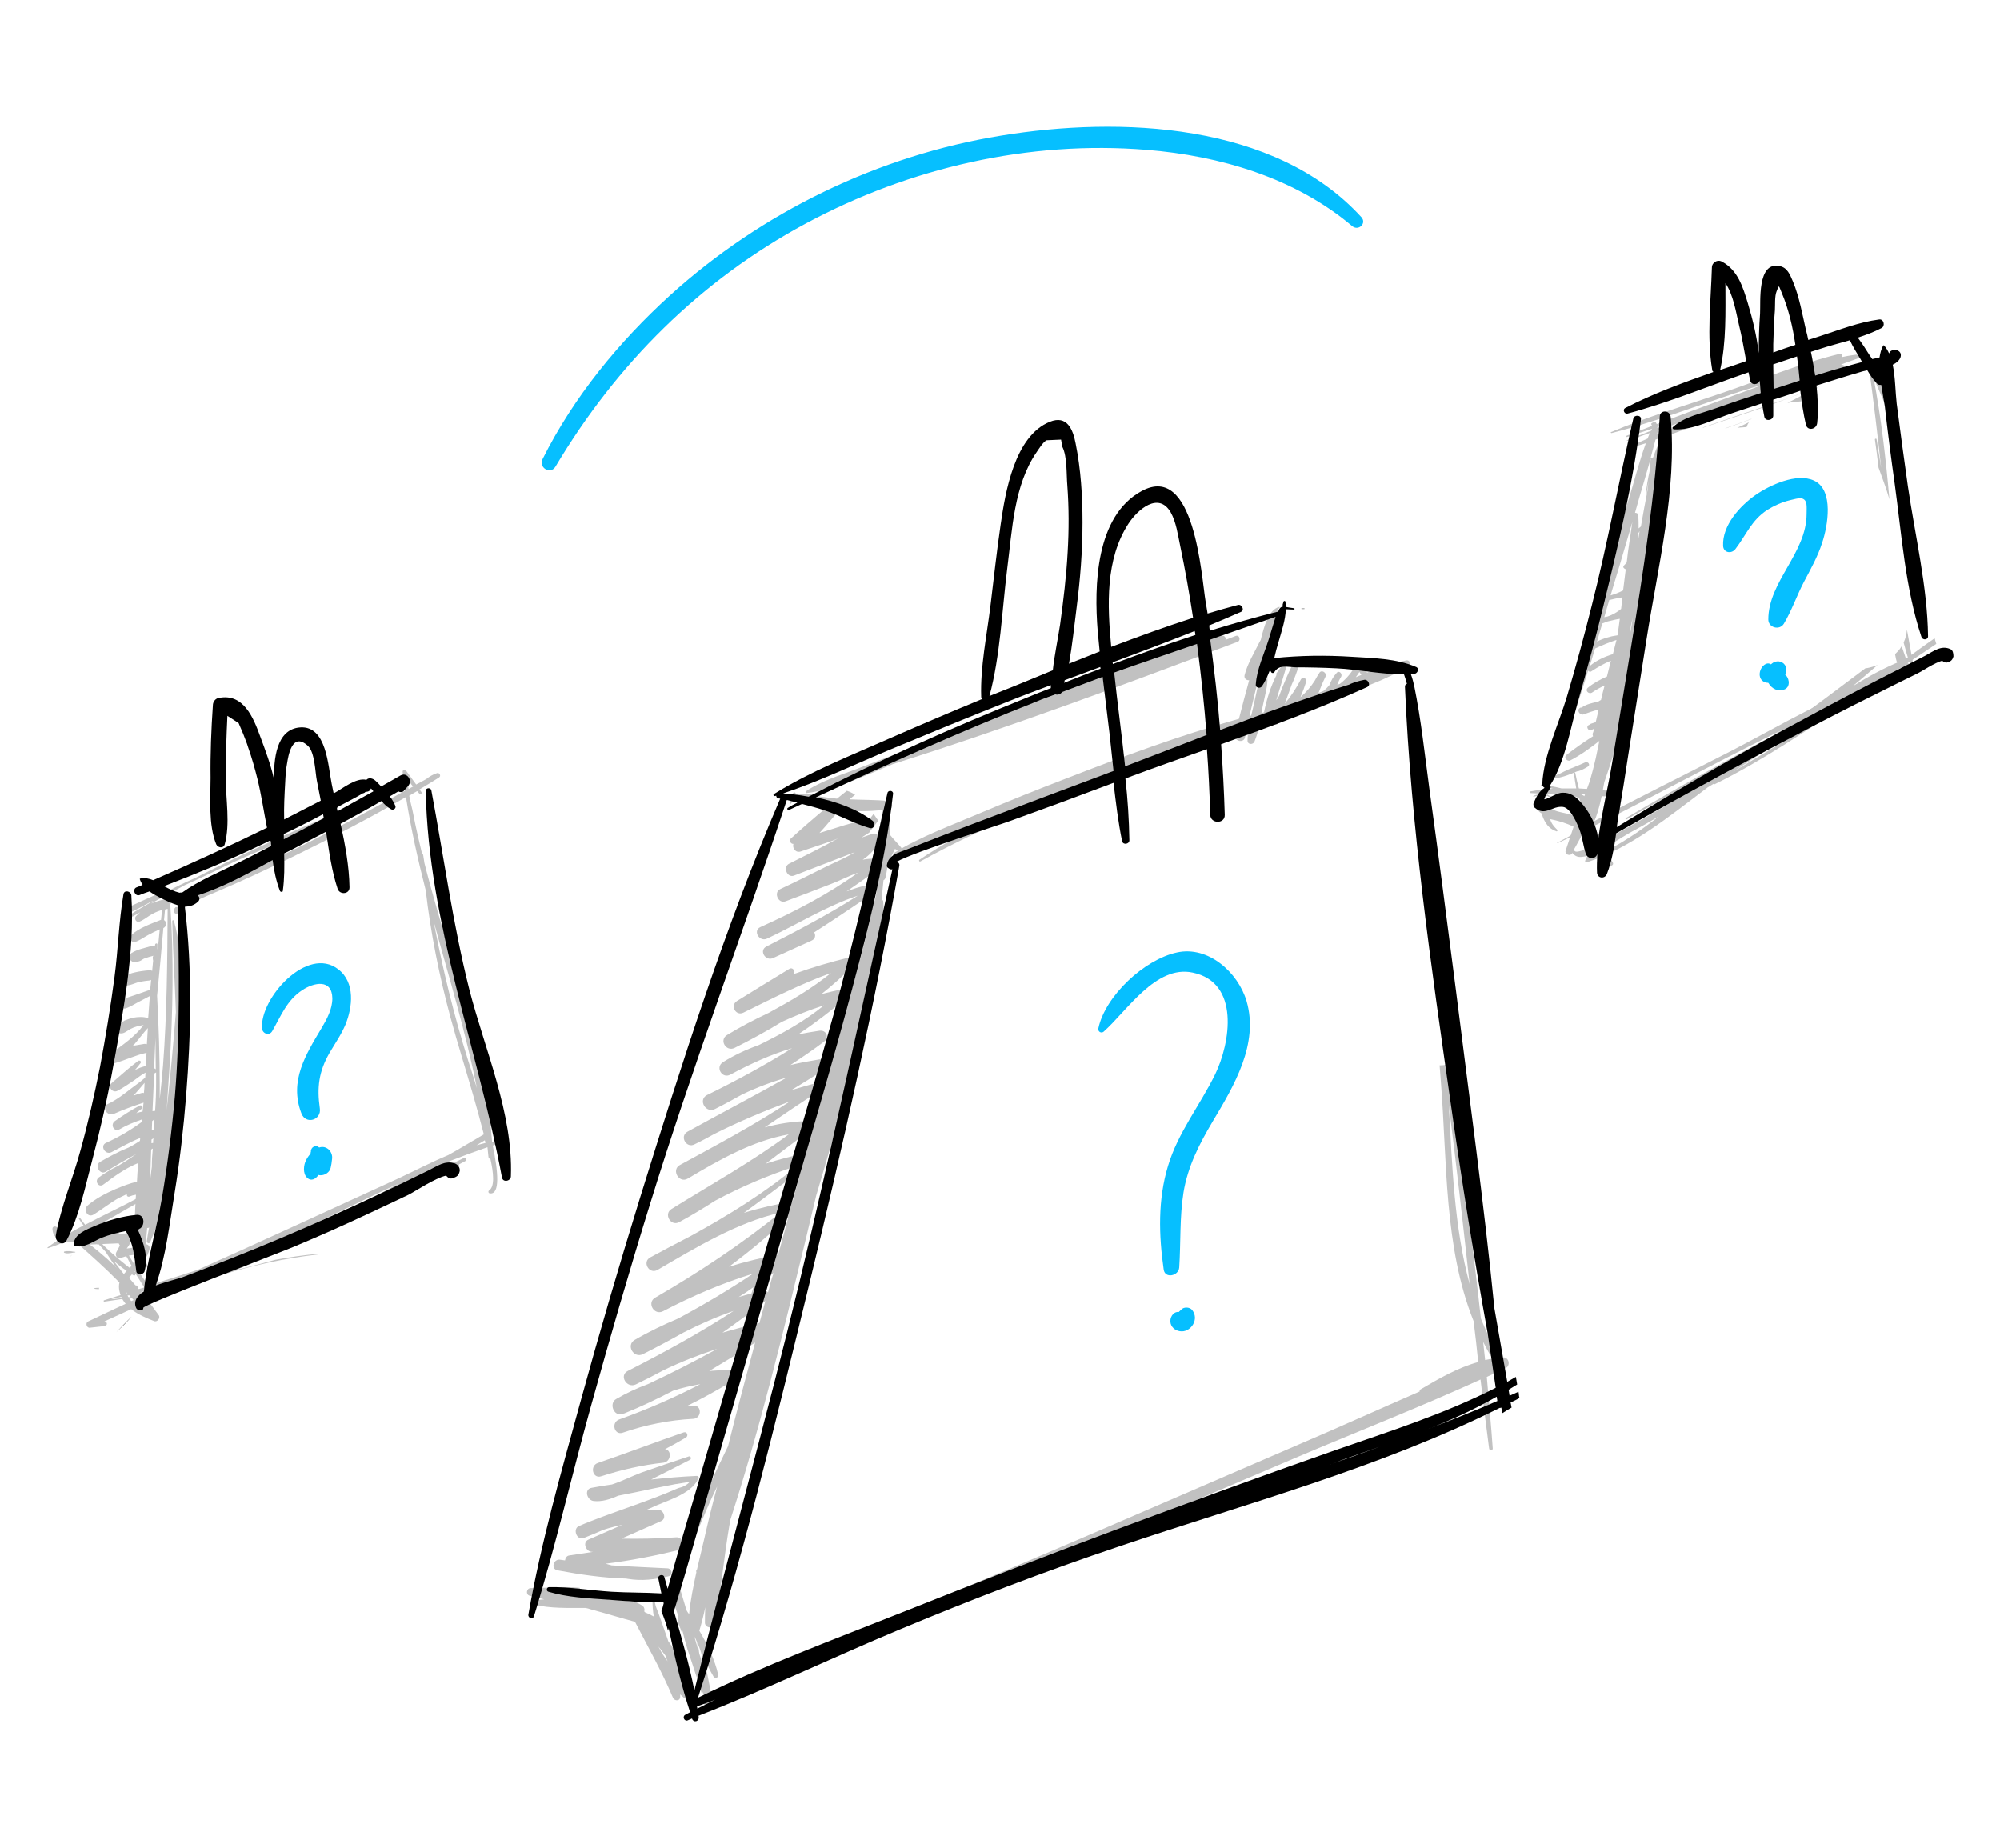 <?xml version="1.0" encoding="utf-8"?>
<!-- Generator: Adobe Illustrator 19.1.0, SVG Export Plug-In . SVG Version: 6.00 Build 0)  -->
<svg version="1.1" xmlns="http://www.w3.org/2000/svg" xmlns:xlink="http://www.w3.org/1999/xlink" x="0px" y="0px"
	 viewBox="0 0 606 560" style="enable-background:new 0 0 606 560;" xml:space="preserve">
<style type="text/css">
	.st0{fill:#C1C1C1;}
	.st1{fill:none;stroke:#C1C1C1;stroke-width:0;stroke-linecap:round;stroke-linejoin:round;}
	.st2{fill:#06BFFF;}
	.st3{opacity:0.4;}
</style>
<g id="Layer_2">
</g>
<g id="Layer_1">
	<g>
		<g>
			<path class="st0" d="M492.1,172.1C492.1,172.1,492.1,172.1,492.1,172.1C491.9,172,491.9,172,492.1,172.1z"/>
			<path class="st0" d="M549.7,117.9c-2.7,1.4-5.4,2.8-8.1,4.2c1.4-0.3,2.9-0.4,4.3-0.5c0.8-0.5,1.7-0.9,2.5-1.3
				c0.7-1.3,1.7-2.4,2.9-3.2c-0.2,0.1-0.4,0.2-0.5,0.3c-3.4,0.9-6.9,2.6-10.2,3.7c-8.2,2.8-16.4,5.6-24.6,8.4c-0.1,0,0,0.1,0,0.1
				c6.7-2.3,13.5-4.5,20.2-6.8C537.7,122.3,544.6,119.5,549.7,117.9z"/>
			<path class="st0" d="M529.7,128.3c0.1-0.2,0.2-0.3,0.3-0.4c-1.2,0.6-2.4,1.2-3.6,1.7c0.9-0.1,1.9-0.1,2.8-0.2
				C529.4,129,529.5,128.6,529.7,128.3z"/>
			<path class="st0" d="M586.2,193.4c-3.1,2.1-6.1,4.4-9.1,6.5c-0.2,0.1-0.3,0.2-0.5,0.4c-0.2-0.1-0.4-0.1-0.6,0
				c-5,2-9.9,4.7-14.6,7.6c2.5-2.1,5-4.2,7.5-6.4c-1,0.4-2,0.7-3,0.9c-0.2,0-0.4,0.1-0.7,0.1c-8.3,6.2-16.5,12.5-25,18.5
				c-4.4,2.8-8.8,5.7-13.1,8.7c-2.3,1.6-4.7,3.2-7,4.9c-5.3,3.4-10.7,6.8-16.2,10c-3.7,2.2-7.4,4.3-11.2,6.4c-1.9,1-3.8,2.1-5.7,3.1
				c-0.1,0-0.3,0.2-0.7,0.4c-0.1-0.1-0.1-0.2-0.2-0.3c-1.2-1.3-2.5-2.4-3.9-3.4c2.1-4.1,3.1-9.1,3.9-13.8c3.5-9.9,6.2-20.3,8.4-30.4
				c0.8-0.7,1.6-1.5,2.5-2.3c0.2-0.2,0.1-0.6-0.2-0.7c-0.5-0.1-1.1-0.1-1.6-0.1c0.2-1,0.4-2,0.6-2.9c3.3-15.9,6.2-32.9,6.2-49.4
				c0.6-3.7,1-7.4,1.2-11.1c0.7-0.2,1.3-0.5,2-0.7c0.1-0.8,0.3-1.6,0.6-2.3c-0.8,0.3-1.6,0.6-2.5,0.8c0-0.6,0.1-1.1,0.1-1.7
				c0-0.7-0.6-0.9-1.1-0.7c0.4-1,0.9-1.9,1.3-2.9c8.3-2.9,16.5-6.3,24.8-9.4c10-3.7,20.7-6.8,30.2-11.6c0.6-0.3,0.2-1.1-0.4-1
				c-0.1,0-0.1,0-0.2,0c-0.1-0.4-0.5-0.7-1-0.6c-17.2,5.2-34.1,11.6-50.9,18.1c0.3-0.4,0.5-0.9,0.8-1.3c0.1-0.1-0.1-0.3-0.2-0.1
				c-0.3,0.5-0.7,1-1,1.6c-1.2,0.5-2.3,0.9-3.5,1.4c0-0.5-0.1-1.1-0.4-1.6c-0.1-0.3-0.6-0.4-0.8-0.2c-0.2,0.1-0.3,0.2-0.5,0.3
				c-0.2,0.1-0.2,0.3-0.1,0.5c0.1,0.1,0.1,0.2,0.2,0.4c0,0.1,0.2,0.1,0.3,0c-0.2,0.5-0.4,0.9-0.6,1.4c-2.4,1-4.9,1.9-7.3,2.9
				c-0.1,0-0.1,0.2,0,0.2c2.3-0.8,4.6-1.6,6.9-2.4c-0.2,0.6-0.5,1.1-0.7,1.7c-1.1,0.5-2.3,1-3.4,1.5c-0.4,0.2-0.1,0.8,0.3,0.7
				c0.9-0.3,1.7-0.5,2.6-0.8c-2.1,5.7-3.6,11.9-5.4,17.6c-2.6,8.2-5.1,16.4-7.7,24.7c-5,16.4-10.3,32.9-14.5,49.5
				c-0.4,1.5,1.8,2.1,2.4,0.6c2.7-7.8,5.3-15.6,7.7-23.5c0.2,0.3,0.6,0.5,1,0.2c2-1.3,3.9-2.4,5.9-3.2c-0.4,1.6-0.8,3.2-1.2,4.8
				c-2.1,0.9-4.1,2-5.8,3.4c-0.9,0.8,0.2,2,1.2,1.5c0,0,0,0,0,0c1.3-0.9,2.6-1.6,3.9-2.2c-0.4,1.5-0.8,3-1.1,4.4
				c-0.3,0.1-0.6,0.4-0.9,0.5c-1.7,0.4-3.4,0.7-5,1.8c-0.1,0-0.3,0-0.3,0c-1.3,0.6-0.4,2.3,0.8,2.1c0,0,0,0,0,0
				c1.6-0.6,3.1-1.1,4.7-1.5c-0.3,1.3-0.6,2.5-0.9,3.8c-0.6,0.3-1.9,0.5-1.9,0.8v0c0,0-0.2,0.1-0.2,0.1c-1,0.4-0.1,2,0.8,1.5
				c0.3-0.1,0.5-0.3,0.8-0.4c-0.1,0.5-0.2,1-0.4,1.4c-0.1,0.4,0,0.6,0.1,0.9c-0.1,0-0.1,0.1-0.2,0.1c-2.7,1.7-5.2,3.5-7.7,5.4
				c0,0,0,0,0,0c0,0,0,0,0,0c-0.1,0.1-0.1,0.1-0.2,0.2c-0.9,0.7,0.3,2.1,1.2,1.6c3.1-1.6,6-3.7,8.8-5.9c-0.4,1.8-0.7,3.5-1.1,5.3
				c-0.5,2.2-1.1,4.5-1.8,6.9c-1.3,3.6-2.6,7.1-3.9,10.7c-1.4-0.5-3-0.9-4.5-1.2c-0.7-0.2-1.4-0.3-2.1-0.6c-0.6-0.2-2.7-1.6-3.3-1.5
				c0.8-0.1,0.8-1.3,0.2-1.6l-0.4-0.2c-0.4-0.2-0.9-0.2-1.2,0.2c-1.7,1.7-0.9,3.1,0.8,4.1c0,0.2,0,0.3,0,0.5c0.8,2.2,1.9,4,4.3,4.8
				c0.2,0.1,0.4-0.3,0.3-0.4c-1-1-1.9-2-2.2-3.3c2.5,0.5,4.9,1.2,7.1,2.3c-0.8,2.4-1.6,4.8-2.4,7.2c-0.4,1.2,1.4,1.9,2,0.8
				c0.1-0.1,0.1-0.2,0.2-0.4c0,0.1-0.1,0.1-0.1,0.2c0,0.1,0,0.2,0,0.3c1.2,1.2,2.1,1.2,3.8,0.9c0.2,0,0.5-0.1,0.7-0.2
				c-0.3,0.5-0.5,1-0.7,1.5c-0.1,0.3,0.2,0.6,0.5,0.5c13.5-4.5,25.1-14,36.6-22.7c0.6-0.4,1.2-0.7,1.8-1.1c0.1,0.1,0.2,0.2,0.4,0.1
				c14-6.9,27.1-15.8,40.1-24.4c6.4-4.2,12.7-8.5,19.1-12.8c2.6-1.7,5.2-3.5,7.9-5.3C586.5,194.6,586.4,194,586.2,193.4z
				 M496.4,163.4c0-0.6,0-1.2,0-1.8c0.1-0.2,0.3-0.4,0.4-0.7C496.7,161.8,496.5,162.6,496.4,163.4z M526.5,122.3
				c-0.1,0.1-0.3,0.1-0.4,0.2c-7,2.7-14.2,5.2-21.2,8c0.2-0.4,0.5-0.8,0.7-1.3C512.5,126.9,519.5,124.6,526.5,122.3z M502.3,130.3
				c1-0.3,1.9-0.6,2.9-1c-0.2,0.4-0.5,0.8-0.7,1.3c-0.8,0.3-1.6,0.7-2.4,1C502.2,131.2,502.3,130.7,502.3,130.3z M501.6,133.3
				c0,0,0-0.1,0-0.1c0.6-0.2,1.2-0.4,1.8-0.6c-1,2-1.8,4-2.5,6c-0.3,0.1-0.6,0.2-0.8,0.3C500.6,137,501.1,135.2,501.6,133.3z
				 M498.2,145.7c0.6-2.2,1.3-4.4,1.9-6.6c0,0,0.1,0,0.1,0c-0.1,0.1-0.1,0.2-0.1,0.4c-0.1,1.1-0.2,2.3-0.3,3.4
				c-0.5,2.2-0.9,4.5-1.1,6.8c0,0.1,0.2,0.1,0.2,0c0.2-1.4,0.4-2.7,0.6-4c-0.1,1-0.2,1.9-0.3,2.9c-0.7,3.6-1.4,7.3-2,10.9
				c-0.2,0.2-0.5,0.4-0.7,0.6c0-1.3,0-2.7-0.1-4c0-0.5-0.6-0.8-1-0.7C496.3,152.2,497.2,149,498.2,145.7z M493.9,192L493.9,192
				c0.1-1.2,0.2-1.7,0.3-2.6c0.2-0.7,0.3-1.5,0.5-2.3C494.5,188.7,494.2,190.8,493.9,192z M490.3,172.8c1.4-4.9,2.9-9.7,4.3-14.6
				c-0.3,1.8-0.5,3.6-0.8,5.5c0,0.2-0.1,0.4-0.1,0.6c-0.3,2-0.6,4.1-0.8,6.1c-0.3,0.4-0.6,0.7-0.9,1c-0.2,0.2-0.2,0.6,0.1,0.8
				c0.1,0.1,0.3,0.2,0.5,0.3c-0.3,2.1-0.5,4.3-0.8,6.4c-1.3,0.7-2.8,1.2-3.8,1.5C488.8,177.8,489.5,175.3,490.3,172.8z M487.6,181.8
				c1.1-0.2,2.8-0.7,4-0.8c-0.1,1.2-0.3,2.3-0.4,3.5c-1.2,1-2.6,1.8-4.1,2.3c-0.3,0.1-0.6,0.1-1,0.2
				C486.6,185.3,487.1,183.5,487.6,181.8z M485.5,188.9c0.6-0.2,1.1-0.4,1.6-0.6c1.2-0.3,2.4-0.6,3.7-0.8c-0.2,1.5-0.4,3-0.6,4.5
				c0,0.2-0.1,0.3-0.1,0.5c-2.2,0.3-4.3,0.9-6.2,1.9C484.4,192.5,485,190.7,485.5,188.9z M481.7,201.8c0.5-1.8,1.1-3.5,1.6-5.3
				c2.2-1,4.3-1.9,6.5-2.6c-0.4,1.4-0.7,2.9-1.1,4.3C486.1,199,483.7,200.1,481.7,201.8z M477,257.5c0-0.1,0-0.1-0.1-0.1
				c0.9-1.5,1.7-3.1,2.6-4.7c0.2,0.4,0.6,0.5,1,0.5c0.2,0.5,0.5,1,0.8,1.5c0.4,0.7,1,1.2,1.6,1.5C480.1,257.6,477,258.8,477,257.5z
				 M493,254.2c-1.7,1.1-3.4,2.1-5.2,3c-1.2,0.6-2.4,1.2-3.6,1.8c-0.2-0.3-0.4-0.5-0.5-0.8c3.5-1.6,7.3-4.3,10-5.8
				c3-1.6,6-3.3,8.9-5C499.5,249.8,496.4,252.1,493,254.2z M558.4,213c-10.8,7.4-22,14.2-33.4,20.9c7.5-4.8,15-9.9,22.2-15.2
				c1-0.6,2-1.2,3-1.8c4.2-2.6,8.7-4.9,13.1-7.3C561.6,210.8,560,211.9,558.4,213z"/>
		</g>
		<path class="st0" d="M30,390.2c-2,0-2,0.4,0,0.4V390.2z"/>
		<path class="st0" d="M22.7,379.3c-0.5,0-1.1-0.2-1.6-0.2c-0.3,0-0.7,0-1,0c-0.2-0.4-0.4-0.8-0.6-1.2c0,0,0,0,0,0
			c0.2,0.4,0.4,0.8,0.6,1.2c-0.2,0-0.4,0.1-0.6,0.1c-0.2,0.1-0.2,0.3,0,0.4c0.5,0.2,1.1,0.2,1.6,0.1c0.5,0,1-0.2,1.6-0.2
			C22.9,379.4,22.9,379.3,22.7,379.3z"/>
		<path class="st0" d="M308.3,477.9c-7.4,3.2-14.7,6.4-22.1,9.5c-0.1,0,0,0.1,0.1,0.1c7.4-3.1,14.8-6.3,22.1-9.4
			C308.6,478.1,308.5,477.8,308.3,477.9z"/>
		<g>
			<path class="st0" d="M29.2,377.3c0,0.3,0.2,0.6,0.4,0.9C29.4,378,29.3,377.6,29.2,377.3z"/>
			<path class="st0" d="M29.9,378.5c-0.1-0.1-0.2-0.2-0.3-0.3C29.7,378.4,29.7,378.5,29.9,378.5C29.9,378.6,29.9,378.6,29.9,378.5z"
				/>
			<path class="st0" d="M149.3,347.1c0.2-0.1,0.4-0.1,0.6-0.2c0.7-0.2,0.4-1.1-0.3-1c-0.2,0-0.3,0.1-0.5,0.1
				c-1.3-18.7-6.9-37.1-12.1-54.9c-2.9-9.8-5.9-19.7-8.4-29.6c-0.1-0.9-0.3-1.7-0.4-2.6c0-0.1-0.2-0.1-0.2,0c0,0.1,0,0.2,0,0.3
				c-1-4.2-2-8.4-2.8-12.6c-0.3-1.7-0.9-3.6-1.2-5.5c0.8-0.5,1.6-0.9,2.4-1.4c0.2,0.3,0.5,0.6,0.7,0.8c0.3,0.3,0.9-0.1,0.6-0.5
				c-0.2-0.3-0.4-0.5-0.6-0.8c2-1.2,4-2.4,5.9-3.6c0.8-0.5,0.1-1.7-0.7-1.3c-1.2,0.4-2.2,1-3.2,1.8c-0.1,0-0.1,0.1-0.2,0.1
				c-0.9,0.5-1.8,1-2.8,1.5c-1-1.4-2-2.7-3-4.1c-0.3-0.4-1.2-0.4-1.1,0.3c0.2,1.9,0.5,3.8,0.7,5.7c-10.9,6.1-21.9,12.1-33.2,17.6
				c-7.3,3.6-14.6,7-22,10.3c-3.4,1.5-6.7,3-10.1,4.5c0.8-0.4-2.7,1.7-3.8,2.9c-0.2-0.1-0.4-0.1-0.5,0.1c-0.5,0.6-0.6,0.6-0.3,1.4
				c0.1,0.4,0.4,0.5,0.8,0.4c1.6-0.2,0.8-0.6,1.9-1.5c3.1-2.2,6.4-3.5,9.9-5c7.8-3.3,15.5-6.9,23.1-10.6
				c11.7-5.7,23.3-11.7,34.5-18.2c1.5,9.5,3.6,18.9,6,28.3c1.5,13,4.1,25.9,7.5,38.5c2.2,8.1,4.7,16,7,24c1.1,3.8,2.1,7.6,3.1,11.4
				c-3.6,2.1-7.2,4.3-10.8,6.3c-5.3,2.2-10.4,4.9-15.4,7.2l-31,14.2c-9.8,4.5-19.7,9-29.6,13.4c-4.9,1.6-9.9,3.2-14.9,4.7
				c-1.3-1.9-2.7-3.9-3.9-5.9c-1.8-3.1-5-7.3-5.1-11c0,0.1,0.2,0.2,0.2,0.1l0.2-0.3c0.1-0.1,0-0.2,0-0.3c-0.4-0.5-0.4-0.5-1-0.5
				c-0.2,0-0.4,0.1-0.4,0.3c-0.8,2.9,2.5,7.1,3.8,9.5c0.7,1.4,1.5,2.7,2.3,4.1c0,0-0.1-0.1-0.1-0.1c-3.5-2.6-6.7-5.3-9.7-8.2
				c-0.6-0.9-1.2-1.8-1.7-2.6c-0.1-0.2-0.4-0.1-0.4,0.1c0,0.1,0,0.2,0,0.3c-0.7-0.7-1.4-1.5-2-2.3c5.3-2.8,10.5-6,15.6-8.8
				c0.7-0.4,0.1-1.5-0.6-1.1c-5.2,2.8-10.8,5.4-16.3,8.3c-0.5-0.6-1-1.3-1.5-2c-0.1-0.2-0.5,0-0.4,0.2c0.4,0.7,0.9,1.4,1.4,2
				c-3.8,2-7.6,4.2-10.9,6.7c-0.1,0.1,0,0.2,0.1,0.2c4.1-1.3,8.1-3.1,12.1-5.2c0.8,1.1,1.7,2.3,2.7,3.4c0,0.3,0.1,0.6,0.2,0.8
				c0-0.2,0-0.4,0.1-0.5c0.8,0.9,1.7,1.8,2.5,2.7c0,0.1,0.1,0.1,0.1,0.2c1.1,1.7,2.2,3.4,3.4,5.1c1.2,1.7,3.3,5.5,5.4,6.3
				c-3.2,1-6.3,2-9.5,3c-0.2,0.1-0.1,0.4,0.1,0.4c3.8-0.6,7.5-1.1,11.3-1.6c-5.4,2.5-10.8,5-16.2,7.6c-0.9,0.4-0.5,2,0.5,1.9
				c1.5-0.2,3-0.3,4.5-0.5c0.9-0.1,0.9-1.3,0-1.4c0,0-0.1,0-0.1,0c5-2.3,10.1-4.6,15.1-6.9c0.1,0.2,0.3,0.3,0.4,0.5
				c0.3,0.4,1-0.1,0.7-0.6c-0.1-0.1-0.2-0.2-0.2-0.3c6.4-3,12.8-5.9,19.2-8.9c2.9-1,5.9-2,8.8-3.1c-3,1.4-6.1,2.9-9.1,4.4
				c-0.5,0.3-0.2,1.1,0.4,0.9c9.6-3,19.6-5.2,29.5-6.3c0.1,0,0.1-0.2,0-0.2c-4.3,0.4-8.6,1-12.9,1.8c-0.9,0.2-8.1,2.3-12.1,3.1
				c2.7-0.9,6.6-3.1,7.9-3.7c4.7-2.1,9.4-4.4,14.1-6.6c1.2-0.6,2.4-1.2,3.5-1.7c6-2.5,11.9-5.1,17.8-7.8c4.9-2.3,9.9-4.6,14.7-7
				c2.3-1.2,5.8-2.2,7.8-4c1.4-0.2,2.1-0.6,1.9-1.2c0.6-0.3,1.3-0.7,1.9-1c0.6-0.3,0.1-1.2-0.5-0.9c-6.3,3-12.6,6.1-18.9,9.1
				c4.9-2.7,9.8-5.4,14.7-8.2c3.8-1.5,7.6-2.9,11.4-4.2c0.1,1,0.2,2,0.3,2.9c0,0.4,0.3,0.6,0.6,0.7c0.9,4,1.4,8.3-0.4,9.5
				c-0.4,0.3-0.2,0.9,0.3,0.9C151.5,361.9,151,355.2,149.3,347.1z M123.7,238.1c-0.8-2.6-0.6-2.8,0.8-0.6c0.2,0.3,0.4,0.5,0.7,0.8
				c-0.5,0.3-1,0.5-1.4,0.8C123.7,238.8,123.7,238.4,123.7,238.1z M141.9,321.5c-4.4-14-7.8-28-10.5-42.3
				c4.6,16.8,9.7,33.4,13.1,50.5C143.3,325.8,142.3,322.7,141.9,321.5z M38.5,387.2c-1.3-1.5-2.5-3.1-3.7-4.7
				c-0.2-0.2-0.3-0.4-0.5-0.6c1.9,1.7,4,3.2,6.1,4.5c0.4,0.3,0.8-0.2,0.6-0.6c0.9,1.4,1.8,2.9,2.7,4.3c-0.7,0.2-1.3,0.4-2,0.6
				c0.1-0.3,0.1-0.4,0-0.8c-0.1-0.3-0.4-0.5-0.7-0.4c-0.1,0-0.2,0.1-0.2,0.1c-0.4,0.2-0.4,0.7,0,0.9
				C40.4,390.2,38.9,387.8,38.5,387.2z M43.5,392.4c-2.7,0.4-5.3,0.8-8,1.1c-5.4,0.7,3.3-0.9,4.3-1.2c1.6-0.4,3.1-0.9,4.7-1.3
				c0.2,0.2,0.4,0.5,0.5,0.7C44.5,392,44,392.2,43.5,392.4z M46,391.3c-0.1-0.2-0.3-0.4-0.4-0.6c1.5-0.4,3-0.9,4.5-1.3
				C48.8,390,47.4,390.6,46,391.3z M107.4,365.8c-5.5,2.9-11.1,5.5-16.8,8.2c-1.5,0.6-3.1,1.3-4.6,1.9c-2.6,1-5.2,2-7.8,2.9
				c3.3-1.6,6.7-3.1,10-4.7c10.9-5,21.8-10.5,32.8-15.6C116.5,360.9,111.9,363.4,107.4,365.8z M144.4,347c0.8-0.5,1.7-1,2.5-1.5
				c0.1,0.2,0.1,0.5,0.2,0.8C146.2,346.5,145.3,346.8,144.4,347z"/>
		</g>
		<path class="st0" d="M115,242.7c-12.9,2.7-25.8,9.1-37.7,14.5c-6,2.8-12,5.7-17.9,8.7c-3.6,1.6-7.1,3.3-10.5,5.1
			c-0.1-0.3-0.4-0.5-0.8-0.3c-3.4,1.6-7,3-10.2,4.8c-0.8,0.5-0.1,1.8,0.8,1.3c2.4-1,4.7-2.3,7.1-3.6c0.3-0.1,0.6-0.2,0.8-0.3
			c-2.3,1.3-4.6,2.6-6.8,4c-0.5,0.3-0.1,1,0.4,0.8c0.7-0.4,1.5-0.8,2.3-1.3c-0.5,0.4-0.9,0.8-1.3,1.2c-0.7,0.8,0.2,2.2,1.2,1.6
			c1.4-0.6,2.6-1.7,4-2.4c0.9-0.5,1.8-0.8,2.7-1.1c-0.1,1-0.2,2-0.3,3c-3,1.2-6.6,2.4-9,4.6l0,0c-0.8,0.8,0,2.6,1.2,2.1
			c1.4-0.5,2.6-1.4,3.9-2.1c1.1-0.6,2.3-1.2,3.5-1.7c-0.2,2.1-0.4,4.1-0.6,6.2c0-0.1-0.1-0.2-0.1-0.3c0-0.4,0-0.9,0-1.3
			c0-0.5-0.6-0.4-0.7,0c0,0.2,0,0.4-0.1,0.5c-0.3-0.1-0.6-0.1-0.9-0.1c-1.1,0.3-2.1,0.6-3.2,0.9c-1,0.3-2.1,0.7-3,1.3
			c-1.6,1.2,0.1,3,1.1,2.7v0c2-0.2,1.9-0.7,2.9-1.1c0.9-0.3,1.8-0.6,2.7-0.8c0,0,0,0.1,0,0.1c-0.1,0-0.2,0.1-0.2,0.3
			c0,0.4,0,0.8,0.1,1.1c-0.1,1-0.2,2.1-0.3,3.1c-0.2-0.2-0.5-0.2-0.9-0.2c-1.4,0.1-2.9,0.3-4.2,0.6c-1.3,0.3-2.8,0.7-3.7,1.7
			c-0.8,0.9,0,2.8,1.3,2.3c1-0.1,2-0.6,3-0.9c1.2-0.3,2.4-0.5,3.6-0.6c0.2,0,0.5-0.1,0.6-0.2c-0.1,1-0.2,2-0.3,3
			c-1.7,0.6-3.4,1.2-5.2,1.8c-0.9,0.3-1.9,0.6-2.7,1c-0.5,0.2-1.1,1-1.4,1.2c-1,0.5-0.1,2,0.9,1.5c-0.1,0,0.5,0.2,0.6,0.2
			c0.4,0,0.7-0.2,1-0.3c1-0.4,2-1,2.9-1.5c1.3-0.7,2.5-1.3,3.8-2c-0.2,2.2-0.3,4.5-0.5,6.7c-1.5-0.5-3.1-0.4-4.7-0.1
			c-0.8,0.2-1.6,0.5-2.4,0.8c-0.4,0.2-0.9,0.6-1.3,0.9c-0.2,0-0.3,0-0.5,0c-0.1,0-0.2,0.1-0.2,0.1c-0.5,0.2-0.9,0.6-0.9,1.2
			c0,0.1,0,0.2,0,0.3c0,0.6,0.4,1.1,1,1.3c1.5,0.5,2.3-0.5,3.6-1.2c1.3-0.7,2.6-1,4-1.2c-2.5,3.4-6.5,6.2-9.8,8.5
			c-1.5,1-0.6,3.5,1.2,3c3.2-0.9,6.2-2.4,9.5-3.1c-0.1,1.3-0.2,2.7-0.2,4c-0.5,0.1-1.1,0.3-1.7,0.5c-0.5,0.2-1.1,0.5-1.6,0.7
			c0.6-0.7,1.2-1.4,1.7-2.1c0.4-0.5-0.4-1-0.8-0.6c-2.8,2.1-5.4,4.5-8,6.7c-1.3,1.2,0.4,3.1,1.8,2.3c1.8-0.9,3.4-2.1,5.1-3.2
			c1-0.7,2.2-1.7,3.4-2.3c0,0.5-0.1,1-0.1,1.5c-1.3,1.2-2.8,2.2-4.1,3.2c-2.2,1.7-4.6,3.6-7.2,4.8c-2,0.9-0.3,3.9,1.8,3
			c2.9-1.3,6-2.4,9-3.4c-0.1,0.9-0.2,1.8-0.3,2.7c-0.6,0.1-1.3,0.3-1.9,0.5c0.5-0.5,1.1-0.9,1.7-1.4c0.5-0.4-0.1-1.2-0.7-0.9
			c-2.6,1.4-5.1,3-7.5,4.7c-1.5,1.1-0.2,3.4,1.4,2.5c2.2-1.3,4.5-2.2,6.8-3c0,0.3-0.1,0.6-0.1,0.8c-3.4,2.5-7.2,4.7-10.8,6.3
			c-1.9,0.9-0.2,3.8,1.7,2.8c2.9-1.5,5.7-3.1,8.7-4.3c0,0.3-0.1,0.6-0.1,0.9c-1.1,0.7-2.2,1.4-3.4,2c-3,1.2-5.8,2.7-8.6,4.3
			c-1.9,1.1-0.1,4.2,1.7,3c3.1-1.9,6.1-3.7,9.2-5.3c-1.7,1.2-3.6,2.4-5.4,3.5c-2.1,1-4.1,2.2-6,3.6c-1.3,1-0.1,3.1,1.3,2.2
			c0.9-0.6,1.8-1.3,2.7-2c2.5-1.8,5.1-3.4,8-4.6c-0.2,1.9-0.3,3.8-0.4,5.7c-2.2,0.4-4.5,1.4-6.5,2.2c-3,1.3-6.1,2.9-8.6,5.1l0,0
			c-1.1,1.4,0.2,3.7,2,2.6c2.6-1.6,4.9-3.5,7.6-5c0.8-0.4,1.7-0.8,2.5-1.2c-0.2,0.4,0.1,0.9,0.6,0.8c0.7-0.3,1.4-0.5,2.1-0.6
			c-0.2,2.9-0.3,5.9-0.4,8.8c-0.1,0.9-0.1,1.7,0,2.4c0,0.8,0,1.7,0,2.5c0,0.3,0.2,0.5,0.4,0.5c0,0.3,0.1,0.5,0.1,0.8
			c-0.4-0.8-0.8-1.6-1.2-2.3c-0.1-0.6-0.5-1-1.2-1c-3.2,0-20.2,2-21.4-1.5c-0.3-0.8-1.7-0.8-1.6,0.2c0.1,2.3,1.6,3.3,3.8,3.7
			c1.1,0.2,2.3,0.3,3.5,0.4c4.5,4,8.9,7.9,13,12.1c-0.2,0.8-0.2,1.7,0,2.6c1,5.1,6.2,7.4,10.5,9.1c1,0.4,2-1,1.4-1.8
			c-2.8-3.9-5.8-7.7-9-11.3c0.8-1.1,1.9-2.1,3-3.3c0.6-0.6,1.1-1.2,1.5-1.7c0.6,1.2,1.3,2.5,1.9,3.7c0.2,0.3,0.6,0,0.4-0.3
			c-0.7-1.3-1.4-2.6-2.1-3.9c0.7-0.9,1.2-1.9,1.5-3.2c0.2-0.8-0.3-1.4-1.1-1.5c0,0-0.1,0-0.1,0c0.2-1.6,0.4-3.3,0.5-4.9
			c0.2,0,0.4,0,0.6-0.2c-0.3,1.4-0.5,2.7-0.7,4.1c-0.1,0.6,0.7,1,1,0.4c6.3-14.6,8.5-31.5,9.7-47.3c0.8-10.7,1.2-22,0.3-33.1
			c0.1-3.6,0.1-7.1,0-10.7c0-0.6-0.9-0.6-0.9,0c0,0.8-0.1,1.6-0.1,2.4c-0.5-2.9-1-5.9-1.8-8.7c-0.1-0.3-0.5-0.2-0.5,0.1
			c0.2,9.3,0.8,18.4,1.1,27.6c-0.8,9.9-1.7,19.9-2.8,29.7c0.3-4.5,0.6-9,0.9-13.5c1-16.2,1.3-32.7,0.2-48.9c0.4-0.4,0.3-1-0.1-1.4
			c0-0.3,0-0.5,0-0.8c0-0.3-0.4-0.3-0.4,0c0,0.2,0,0.3,0,0.5c-0.1,0-0.2,0-0.4,0c-1.5,0.3-3.3,0.8-5,1.5c3.4-1.9,6.8-3.7,10.3-5.6
			c5.2-2.3,10.4-4.9,15.5-7.3c7-3.2,14.6-6,21.7-9.6c7.6-2.8,15.1-5.6,22.4-9C115.7,243.2,115.4,242.6,115,242.7z M39.7,376.1
			c0,0,0-0.1,0-0.1c0.3,0.7,0.7,1.3,1,2c-0.8,0.1-1.5,0.2-2.3,0.3C39,377.5,39.4,376.8,39.7,376.1z M43.1,396.9
			c-1-0.5-1.9-1.1-2.6-1.8c-1.3-1.4-2-2.6-2.3-3.6C39.9,393.2,41.5,395,43.1,396.9z M37.4,386.2c-3.2-3.3-6.6-6.4-10.2-9.1
			c3.2-0.1,6.5-0.3,9.5-0.4c-0.5,0.9-1,1.9-1.5,2.8c-0.4,0.8,0.3,2.1,1.3,1.7c1.8-0.7,3.6-1,5.4-1.1l0.2,0.4
			C41,382.8,38.9,384.3,37.4,386.2z M43.6,331.2c-0.2-0.1-0.5-0.1-0.8,0c-0.8,0.2-1.6,0.5-2.4,0.8c0.1-0.1,0.2-0.2,0.2-0.2
			c1-1.1,2.1-2.4,3.2-3.7C43.8,329.1,43.7,330.1,43.6,331.2z M44.5,316.4c-0.2-0.1-0.5-0.1-0.8-0.1c-1.1,0.2-2.3,0.4-3.5,0.6
			c0.2-0.2,0.4-0.4,0.6-0.6c1.4-1.6,2.6-3.3,4-4.8C44.7,313.1,44.6,314.8,44.5,316.4z M46,353.5c-0.2,1.3-0.3,2.7-0.5,4
			c0.1-3.1,0.2-6.1,0.3-9.2c0.2-0.1,0.3-0.2,0.5-0.3C46.1,349.9,46,351.7,46,353.5z M46.4,346.3C46.4,346.3,46.4,346.3,46.4,346.3
			c-0.2,0-0.3,0.1-0.5,0.1c0-0.4,0-0.8,0-1.1c0.2-0.1,0.4-0.3,0.6-0.4C46.4,345.3,46.4,345.8,46.4,346.3z M46.6,342.5
			c-0.2,0-0.4,0-0.6,0c0-0.9,0.1-1.9,0.1-2.8c0.2-0.2,0.5-0.4,0.7-0.6C46.7,340.2,46.7,341.4,46.6,342.5z M47.3,328
			c0,2.9-0.1,5.8-0.3,8.6c-0.3,0-0.5,0-0.8,0.1c0.1-1.4,0.1-2.9,0.2-4.3c0.1-2.4,0.2-4.7,0.3-7.1c0.2-0.1,0.3-0.2,0.5-0.3
			c0.1,0,0.1-0.1,0.1-0.1C47.3,326,47.3,327,47.3,328z M47.1,323.9c-0.1-0.1-0.2-0.1-0.4-0.2c0.1-3.1,0.3-6.2,0.4-9.2
			c0,3.2,0.1,6.4,0.1,9.6C47.2,324,47.2,324,47.1,323.9z M49.5,281.2c1.1-0.5,1-2,0.2-2.4c0.1-1.1,0.2-2.1,0.3-3.2
			c0.3-0.1,0.6-0.2,0.8-0.2c-0.1,15.8-0.2,31.6-1.4,47.4c-0.3,3.4-0.6,6.8-1,10.2c0-1.2,0-2.5,0-3.7c0-9.2-0.3-18.4-0.8-27.6
			C48.3,294.8,48.9,288,49.5,281.2C49.5,281.2,49.5,281.2,49.5,281.2z"/>
		<path class="st0" d="M21.9,380.1c-0.3,0.3-0.5,0.5-0.8,0.8c0,0,0,0,0,0C21.4,380.7,21.7,380.4,21.9,380.1
			C22,380.2,22,380.1,21.9,380.1z"/>
		<path class="st0" d="M530.7,126.9c-2.7,1-5.3,1.9-8,2.9c0.1,0,0.1,0,0.2,0l7.7-2.8C530.7,127,530.7,127,530.7,126.9z"/>
		<path class="st0" d="M488.4,131.2c12.1-3.1,24-7.6,35.9-11.6c3.5-1.2,7-2.2,10.5-3.3c-1.6,0.6-3.1,1.2-4.7,1.8
			c-12.4,4.5-24.9,9.1-37.2,13.9c-0.2,0.1-0.1,0.5,0.1,0.4c24-7.8,48.1-15.9,71.9-24.5c0,0,0,0,0,0c0,0.1,0,0.2,0,0.4
			c0.3,0.9,0.5,1.6,1,2.2c0.1,0.3,0.3,0.6,0.4,0.9c1.4,10.2,2.6,20.3,3.7,30.4c-0.5-2.9-0.9-5.8-1.4-8.7c0-0.3-0.6-0.2-0.5,0.1
			c0.4,2.8,0.8,5.7,1.1,8.5c0.4,1.1,0.8,2.2,1.2,3.3c0.8,2.1,1.5,4.2,2.1,6.3c-1.1-12.3-2.5-24.7-4.8-36.8c2.5,5.7,5,11.4,7.3,17.2
			c-0.7-3.3-1.4-6.5-2-9.8c-2.2-4.8-4.4-9.5-6.6-14.1c-0.2-0.5-0.8-0.5-1.2-0.2c0-0.2-0.1-0.4-0.4-0.4c-2.2,0.2-4.4,0.5-6.7,1
			c0.4-0.4-0.1-1.2-0.6-1c-12.1,2.9-24,7.9-35.8,11.9c-11.1,3.8-22.6,7.2-33.5,11.8C487.9,130.9,488.1,131.3,488.4,131.2z"/>
		<path class="st0" d="M583.2,199.8c-1.2,0.5-2.3,1.1-3.5,1.6c0-0.1,0.1-0.2,0-0.3c-0.6-3.4-1.3-6.8-1.9-10.3
			c-0.1,1.3-0.4,2.6-1,3.9c0.6,2.2,1.2,4.5,2,6.6c0.1,0.2,0.2,0.2,0.3,0.3c-0.1,0.1-0.3,0.1-0.4,0.2c0-0.2-0.1-0.4-0.3-0.6
			c-0.1-0.1-0.2-0.2-0.4-0.2c-0.6-1.8-1.2-3.5-1.8-5.2c-0.3,0.5-0.7,1.1-1.2,1.6c-0.3,0.3-0.6,0.6-0.8,0.8c0.3,1.9,0.8,3.6,1.7,4.3
			c0.2,0.2,0.4,0.3,0.6,0.4c-1.8,0.8-3.6,1.7-5.4,2.5c-16.2,5-31.4,14.3-46.3,22c-14.2,7.3-28.6,14.4-42.7,21.9
			c-0.7-1.5-1.3-3-1.8-4.5c1.2-0.2,1.3-2.3,0.1-3.3c-0.4-0.4-0.9-0.6-1.5-0.9c3.6,0.3,7.4,1,10.8,0.6c-0.9,0.1-0.9,1.3,0,1.4
			c1.2,0.1,1.8-0.6,1.8-1.8c0-0.5-0.4-0.8-0.8-0.8c-4-0.5-8.1-0.9-12.3-1.1c-0.4-1.5-0.8-3.1-1.1-4.7c0-0.2-0.5-0.2-0.4,0.1
			c0.2,1.5,0.4,3.1,0.7,4.6c-1.5,0-3,0-4.4,0c-2-0.5-4.1-0.9-6.1-1.2c-0.2,0-0.3,0.3-0.1,0.4c1.2,0.3,2.3,0.6,3.5,0.9
			c-2.3,0.1-4.6,0.4-6.8,0.8c-0.3,0.1-0.2,0.5,0.1,0.5c1,0.1,2,0.1,3,0.1c-0.2,0-0.4,0-0.6,0.1c-0.1,0-0.1,0.2,0,0.2
			c-0.5,0.1-1.1,0.2-1.6,0.5c-0.1,0,0,0.2,0.1,0.2c1.4-0.4,2.8-0.6,4.2-0.2c0.2,0.1,0.3,0.2,0.5,0.3c0.1,0.1,0.2,0,0.3-0.1
			c0.2,0.1,0.3,0.1,0.5,0.2c0.1,0,0.2-0.1,0.1-0.1c-0.3-0.2-0.6-0.3-0.9-0.4c-0.5-0.4-1-0.6-1.6-0.6c2.5,0,5,0,7.5,0.1
			c0.5,0.2,0.9,0.3,1.4,0.5c0.5,0.2,1,0.4,1.5,0.6c0.1,0,0.2,0,0.3,0.1c0.7,2.9,1.5,5.7,2.6,8.5c-3.1,1.7-6.2,3.4-9.3,5.1
			c-0.1,0,0,0.1,0.1,0.1c3.2-1.5,6.4-3,9.5-4.5c1.6,4,3.7,7.7,6.4,11.1c0.4,0.5,1.2-0.1,0.9-0.7c-2.2-3.7-4.1-7.4-5.8-11.1
			c20.8-10.2,41.2-21.7,62.3-31.6c-17.8,9.2-35.4,19.1-52.6,29.2c-0.2,0.1,0,0.5,0.2,0.4c25.6-14.6,51.7-27.6,78.1-40.5
			c1.8-0.7,3.5-1.3,5.3-1.9c0.4-0.1,0.6-0.5,0.5-0.9c0.7-0.4,1.5-0.7,2.2-1.1c0.2,0.1,0.5,0,0.5-0.2c0.7-0.3,1.4-0.7,2.1-1
			c-0.3,0.5,0.3,1.1,0.8,0.7c0.7-0.7,1.5-1.5,2.2-2.2C584.6,200.2,583.9,199.5,583.2,199.8z"/>
		<path class="st0" d="M480.3,231c-1.7,0.8-3.5,1.5-5.2,2.2c-1.2,0.5-3.2,1.8-4.5,1.8c0.1,0,0.2-0.1,0.2-0.3c0,0,0.1,0,0.1,0
			c0.2,0,0.4,0,0.6,0c0.3,0,0.3-0.5,0-0.5c-0.2,0-0.4,0-0.6,0c-0.2,0-0.2,0.1-0.2,0.3c0,0,0,0,0,0c-0.1,0-0.2,0-0.2-0.1
			c-0.1,0-0.2,0-0.3,0.1c-0.8,0.9,0.2,1.4,1.2,1.3c2.2-0.3,4.4-1.2,6.5-2.1c0.1,0,0.1,0,0.2,0c1.1-0.3,2-0.8,3-1.4
			C482,231.8,481.2,230.6,480.3,231z"/>
		<path class="st0" d="M455.5,411.3c-1.9,0.1-3.7,0.4-5.5,0.8c-0.2-1.8-0.4-3.7-0.6-5.5c0.7,1.3,1.3,2.6,2.1,3.9
			c0.7,1.2,2.5,0.1,1.9-1.1c-1.8-3.2-3.3-6.5-4.7-9.9c-2.8-25.7-6.3-51.4-9.8-77c0,0,0,0,0,0c-0.9,0.2-1.8,0.3-2.7,0.3
			c0.1,1.7,0.3,3.5,0.4,5.2c1.9,23.9,0.9,49.8,9.9,72.3c0.5,4.1,1,8.2,1.4,12.4c-6.2,1.7-11.9,5-17.5,8.3c-0.3,0.2-0.3,0.4-0.2,0.6
			c-12.2,5.3-24.3,10.8-36.5,16l-62.8,27.1c-39.2,16.9-79.1,32.8-117.7,51c0.2,0.6,0.4,1.3,0.6,1.9c39.3-15.2,77.7-32.9,116.5-49.4
			c21-8.9,42-17.9,63-26.8c18.4-7.8,37.1-15.1,55.3-23.4c0.8,7,1.7,13.9,2.6,20.9c0.1,0.7,1.1,0.7,1.1,0c-0.5-7.2-1.2-14.5-1.8-21.7
			c1.9-0.9,3.9-1.8,5.8-2.7C457.8,413.6,457.1,411.2,455.5,411.3z M439,335c2.3,18,4.3,36,6.3,54.1C440.6,371.8,440,353,439,335z"/>
		<path class="st0" d="M241,242c0-0.5,0.1-1,0.1-1.5c0-0.5-0.7-0.5-0.8-0.1c-0.4,1.2-0.7,2.4-1.1,3.6
			C239.8,243.3,240.4,242.6,241,242z"/>
		<g>
			<path class="st0" d="M269.7,253c0,0.1-0.1,0.1-0.1,0.2c0-2.7,0-5.5-0.2-8c0,0,0,0,0,0c1.5-0.2,1-2.3-0.3-2.5
				c-3.9-0.4-7.8-0.3-11.7-0.5c0.6-0.5,1.2-1,1.7-1.4c-0.8-0.5-1.6-0.9-2.5-1.2c-1,0.8-2,1.6-3,2.4c-2.1-0.2-4.1-0.5-6.2-0.8
				c0.1-0.2,0-0.4-0.2-0.4c-1.9-0.2-3.8-0.1-5.7-0.1c-0.7,0-1.1,1.1-0.4,1.4c2.7,1.2,5.9,2.1,9.2,2.7c-3.6,3-7.2,6.1-10.7,9.3
				c-0.7,0.6,0.1,1.7,0.8,1.6c-0.4,1.3,0.7,2.8,2.2,2.3c3.1-1,6.1-2.1,9.2-3.1c0.6-0.2,1.3-0.5,2.2-0.9c-4.9,2.7-9.9,5.2-14.9,7.7
				c-2,1-0.6,4.4,1.5,3.6c6.1-2.4,12.3-4.7,18.4-7.1c-2.8,1.8-6.1,3.1-8.7,4.4c-4.6,2.3-9.2,4.6-13.9,6.8c-2.1,1-0.6,4.5,1.6,3.7
				c4.6-1.7,9.3-3.5,13.9-5.3c2.4-0.9,5.3-2.4,8.1-3.4c-9.1,6.6-19.4,11.9-29.6,16.5c-2.4,1.1-0.3,4.6,2,3.5c8.8-4.1,18-9.9,27.5-13
				c-8.9,5.7-18.3,10.6-27.7,15.4c-2.3,1.2-0.3,4.5,2,3.5c3.9-1.8,7.8-3.5,11.7-5.3c1.2-0.5,1.3-1.7,0.8-2.5
				c6.4-4.1,12.7-8.4,19-12.6c-0.2,0.8-0.3,1.6-0.5,2.4c-0.2,0.6-0.4,1.2-0.6,1.8c0.1-0.5,0.1-1,0.2-1.5c0,0,0,0.1,0,0.1
				c-1.8,9.1-4.1,18.1-6.7,27c-1.8,6-3.6,12-5.5,18c-1,3.8-2.1,7.6-3.1,11.4c-0.1-0.7-0.8-1.3-1.6-1.1c-2.7,0.7-5.4,1.5-8.1,2.3
				c3.3-2,6.5-4,9.8-6.1c1.8-1.1,0.6-3.5-1.4-3.2c-2.9,0.5-5.8,1-8.7,1.7c3.5-2.3,6.9-4.6,10.2-7.1c1.7-1.2,0.7-3.6-1.4-3.3
				c-2.1,0.3-4.3,0.7-6.4,1.1c5-3.4,9.8-7,14.5-11.1c1.2-1.1-0.1-2.7-1.4-2.5c-2.1,0.4-4.1,0.9-6.1,1.4c3.4-2.7,6.7-5.6,9.7-8.8
				c0.9-1,0-2.6-1.3-2.3c-5.7,1.4-11.2,3-16.7,5c0.4-0.9-0.4-2.2-1.5-1.5c-5.3,3.2-10.6,6.5-15.8,9.7c-2.2,1.4-0.3,4.7,2,3.5
				c8.7-4.3,17.4-8.7,26.5-12c-5.9,4.8-12.3,8.5-18.9,12.1c-4.3,2-8.5,4.2-12.6,6.7c-2.5,1.5-0.3,5.2,2.3,3.9
				c4.8-2.4,9.6-5,14.3-7.9c4.2-1.9,8.4-3.6,12.8-5c-6,4.9-12.9,8.7-19.9,12.1c-3.7,1.3-7.3,3-10.7,5.1c-2.5,1.5-0.3,5.2,2.2,3.8
				c6-3.2,12.2-6.1,18.7-8c-8.3,5.2-17,9.9-25.8,14.2c-2.8,1.5-0.3,5.7,2.5,4.2c2.8-1.4,5.5-2.9,8.2-4.4c4.4-2.1,8.9-3.8,13.5-5.1
				c-10,5.6-20.1,10.9-30.1,16.4c-2.5,1.4-0.3,5.2,2.2,3.8c2.1-1,4.1-2.1,6.1-3.2c7.4-3.7,15-6.9,22.8-9.8
				c-10.7,7.1-22.2,13.2-33.4,19.3c-2.7,1.5-0.2,5.7,2.4,4.1c9.6-5.7,19.5-11.4,30.6-13.4c-11.3,8.4-23.6,15.2-35.5,22.6
				c-2.5,1.5-0.3,5.4,2.3,4c3.7-2,7.3-4.2,10.9-6.5c8-4.3,16.3-7.8,24.9-10.6c-9.8,8.2-21,15.1-32.3,21.3c-4.1,2.1-8.2,4.3-12.3,6.5
				c-2.5,1.4-0.3,5.2,2.2,3.8c11.5-6.7,24.1-14.4,37.3-17.4c-11.9,9.6-24.7,18.1-38,25.8c-2.6,1.5-0.3,5.5,2.4,4.1
				c8.8-4.6,17.9-8.5,27.3-11.4c-7.3,4.9-14.9,9.4-22.7,13.6c-4.5,1.9-8.9,4-13.2,6.5c-2.7,1.6-0.3,5.7,2.5,4.3
				c4.2-2.1,8.3-4.3,12.4-6.6c4.9-2.5,9.9-4.7,15.1-6.5c-10.3,6.7-21.1,12.6-32.1,18.2c-2.7,1.4-0.3,5.3,2.4,4.1
				c2.9-1.4,5.8-2.9,8.6-4.4c5.2-2.5,10.6-4.6,16.1-6.4c-6.9,3.8-13.9,7.4-21,10.7c-3.3,1.2-6.5,2.7-9.6,4.5c-2.3,1.3-0.7,5.5,2,4.5
				c0.2-0.1,0.6-0.2,0.7-0.2c0,0-0.1,0-0.1,0c5-2,9.8-4.3,14.6-6.8c2.7-0.9,5.5-1.5,8.3-2c-7.9,4.1-16.2,7.7-24.6,10.7
				c-2.5,0.9-1.5,4.9,1.1,4c7-2.4,14-3.8,21.4-4.2c2.6-0.2,2.6-4.2,0-4c-0.7,0-1.4,0.1-2.1,0.2c4.7-2.3,9.2-4.8,13.7-7.5
				c1.6-1,1-3.6-1-3.5c-2,0-3.9,0.2-5.8,0.3c4.7-2.8,9.3-5.6,13.9-8.6c-2.8,10.5-5.6,20.9-8.2,31.4c-0.1,0.1-0.1,0.3-0.2,0.4
				c-3.2,6.6-6.3,13.2-9.3,19.9c-0.3,0.5-0.6,0.9-1,1.3c-1.9,7.8-3.8,15.7-5.7,23.5c0,0.2,0.1,0.4,0.1,0.7c-0.1,0-0.2,0.1-0.3,0.1
				c-0.1,0.3-0.1,0.6-0.2,0.8c0.4,1.4,0.8,2.8,1.3,4.1c0.1,1,0.2,1.9,0.2,2.9c0.2,0.5,0.4,0.9,0.6,1.4c0.2,0.5,0.3,0.9,0.5,1.4
				c0-0.3,0.1-0.6,0.1-0.9c0.5,2,1,3.9,1.6,5.9c0.8,2.5,1.7,5,2.5,7.6c0.2,0.7,0.5,1.3,0.7,2c0,0-0.1-0.1-0.1-0.1
				c0.5,1.5,0.9,3,1.4,4.5c0.1-0.4,0.1-0.7,0.1-1.1c0.2,0.6,0.5,1.2,0.7,1.7c0.5,1.1,2,0.3,1.9-0.8c-0.7-4-1.5-8-2.5-11.9
				c1,2.2,2,4.4,3.2,6.4c0.5,0.8,1.6,0.3,1.4-0.6c-1-4.5-3.2-9-5.7-13.3c0.7-2.3,1.3-4.7,1.8-7.1c-0.1,1.6-0.1,3.2-0.1,4.7
				c0,1.5,2.4,2,2.8,0.4c2.1-9.8,2.9-20,4.6-29.9c0.1-0.5,0.2-0.9,0.2-1.4c9.1-27.9,16-56.7,22.9-85.1c1.1-4.5,2.1-8.9,3.2-13.4
				c3.3-11.1,6.6-22.3,9.6-33.5c2.4-9.1,4.6-18.3,6.5-27.6c1.8-8.7,5.1-19.3,4.2-28.2c0-0.2-0.3-0.4-0.5-0.2c0.2-2,0.4-4.1,0.6-6.1
				c0.3-0.1,0.5-0.4,0.6-0.8c0.4-1.6,0.6-3.3,0.8-5c0.2-0.1,0.3-0.2,0.4-0.4c0.6-1.1,1.2-2.2,1.7-3.3c0.5,0.5,1.3,0.8,1.8,0.1
				c0.1-0.1,0.2-0.2,0.2-0.3C272.1,255.6,270.8,254.4,269.7,253z M210.4,495.9C210.4,495.9,210.4,495.9,210.4,495.9
				c0.3,0.5,0.6,1.1,0.8,1.7c0.1,0.7,0.2,1.4,0.3,2.1C211.1,498.5,210.8,497.2,210.4,495.9z M211.9,499.2c0.8,2,1.2,4.3,1.4,6.5
				c-0.4-1.5-0.9-3.1-1.4-4.6c0-0.2-0.1-0.4-0.1-0.6C211.8,499.7,210.9,496.6,211.9,499.2z M213.4,466.2c-0.7,3.1-1.5,6.2-2.2,9.3
				c-0.3,0.3-0.3,0.6-0.2,0.9c-0.9,4.2-1.8,8.4-2.2,12.7c-0.3-0.4-0.6-0.8-0.8-1.2c-0.8-2.8-1.7-5.6-2.5-8.4
				c2.6-7.4,5.4-14.8,8.6-22.1c1-2.4,2.1-4.7,3.2-7C215.9,455.6,214.6,460.9,213.4,466.2z M228.3,390c-0.2,0.6-0.4,1.3-0.6,1.9
				c-1.3,0.4-2.6,0.7-3.9,1.1C225.3,392.1,226.8,391.1,228.3,390z M230.1,400.9c-0.1,0-0.2,0-0.2,0c-3.7,0.9-7.3,1.8-11,2.9
				c4.4-3.1,8.8-6.3,13-9.6C231.3,396.5,230.7,398.7,230.1,400.9z M232.7,391.6c-0.4-0.5-1-0.7-1.6-0.6c-0.4,0.1-0.9,0.2-1.3,0.4
				c0.3-0.4,0.6-0.8,0.9-1.2c0.4-0.6,0-1.2-0.6-1.4c1.4-1,2.9-2,4.3-3.1C233.7,387.7,233.2,389.7,232.7,391.6z M235.8,380.1
				c-5,1-10,2.2-14.9,3.7c6.2-4.6,12.1-9.6,17.9-14.8C237.8,372.8,236.8,376.5,235.8,380.1z M240.3,363.5c0,0.2-0.1,0.3-0.1,0.5
				c-5.1,0.9-10,2-14.8,3.5c5.8-4.2,11.5-8.6,17.3-12.9C241.9,357.5,241.1,360.5,240.3,363.5z M244,349.4c-4,0.9-8,1.9-12,3.2
				c4.4-3.3,8.8-6.7,13.2-9.9c1.2-0.9,0.9-3-0.8-3c-4.4,0.1-8.6,0.8-12.7,1.9c5.7-3.9,11.3-7.7,17.1-11.4c0.1-0.1,0.2-0.2,0.3-0.3
				C247.4,336.5,245.7,343,244,349.4z M261.4,260.5c1.9-1.3,3.5-2.8,4.6-5c-0.1,1.6-0.3,3.2-0.3,4.8
				C264.2,260.1,262.8,260.2,261.4,260.5z M256,250c-2.6,0.8-5.2,1.6-7.7,2.4c2-2.2,3.9-4.5,5.9-6.8c0.1-0.1,0.1-0.1,0.1-0.2
				c4.5,0.5,9.1,0.5,13.2,0c-0.5,2.5-0.9,5.2-1.3,7.9c-0.4-0.5-1.1-0.9-1.7-0.7c-1.2,0.4-2.3,0.8-3.5,1.2c0.7-0.5,1.5-0.9,2.2-1.4
				c0.3-0.2,0.5-0.5,0.6-0.8c0,0,0.1-0.1,0.1-0.1l0,0c0.1-0.1,0.1-0.2,0.2-0.2c0,0,0,0,0,0c0,0,0,0,0,0c0.7-0.9,1.4-1.8,2-2.7
				c-0.5-0.6-0.9-1.3-1.4-2c-0.7,0.9-1.4,1.9-2.1,2.8C260.3,248.6,258.6,249.3,256,250z M265.4,267.9c-3.1,0.2-6,1.1-8.9,2.2
				c3.1-2.1,6.2-4.3,9.3-6.5c0,0.6,0,1.1,0.1,1.7c0,0.4,0.3,0.7,0.5,0.9c-0.1,0.6-0.3,1.3-0.4,1.9
				C265.8,268,265.6,267.9,265.4,267.9z"/>
			<polygon class="st0" points="189.2,427.8 189.2,427.8 189.2,427.8 			"/>
		</g>
		<path class="st0" d="M211.1,447.2c-4.6,0.2-9.2,0.6-13.8,1.1c4-2,7.9-4,11.8-6c0.5-0.3,0.2-1.2-0.4-1c-4.8,1.6-9.6,3.2-14.4,4.9
			c-2.7,1-5.8,2.6-8.9,3.6c-2,0.3-4.1,0.6-6.1,1c-2.4,0.4-1.5,3.7,0.5,4c2.5,0.3,5.1-0.5,7.5-1.6c3.6-0.7,7.1-1.4,10.7-2.2
			c2.2-0.4,4.4-0.9,6.6-1.3c1.5-0.2,3-0.5,4.4-0.7c-0.9,1-2.1,1.6-3.5,1.9c-8.6,3.8-17.8,6.6-26.7,10.1c-1.1,0.4-2.2,0.9-3.4,1.4
			c-2,0.9-0.6,4.5,1.5,3.6c2-0.8,4-1.6,6-2.5c1.9-0.6,3.8-1.1,5.7-1.5c-3.4,1.5-6.9,3-10.3,4.5c-1.9,0.8-0.8,3.6,1,3.7
			c0.2,0,0.3,0,0.5,0c-2.4,0.4-4.9,0.7-7.3,1.1c-0.8,0.1-1.2,0.8-1.3,1.5c-0.5-0.1-0.9-0.1-1.4-0.2c-2.1-0.4-3,2.8-0.9,3.2
			c6.9,1.3,13.8,2.3,20.8,2.5c0.2,0,0.4,0.1,0.6,0.1c4.2,0.7,8.1,0.2,12.3-0.8c1.4-0.3,1-2.3-0.3-2.4c-5.7-0.3-11.3-0.5-17-0.9
			c-0.6-0.2-1.2-0.3-1.8-0.5c7.4-0.9,14.9-2.4,22-4.1c2.1-0.5,1.7-4-0.5-3.9c-5.6,0.4-11.2,0.5-16.7,0.4c4-1.8,8-3.5,12-5.3
			c1.8-0.8,0.8-3.4-0.9-3.5c-1.1,0-2.2,0-3.3,0c0.3-0.1,0.6-0.3,0.9-0.4c4.4-2.2,12.2-4,14.5-8.8C212,447.9,211.7,447.2,211.1,447.2
			z"/>
		<path class="st0" d="M207.2,434c-8.7,3-17.3,6.3-26.1,9.3c-2.5,0.9-1.5,4.9,1.1,4c6.2-2,12.4-3.4,18.8-4.1
			c2.4-0.3,2.6-3.9,0.5-4.1c2.1-1.1,4.3-2.3,6.3-3.5C208.7,435.1,208.2,433.7,207.2,434z"/>
		<path class="st0" d="M374.4,192.7c-1,0.4-2.1,0.8-3.1,1.2c0.3-0.6-0.3-1.4-1-1.3c-11.2,2.8-22,7.4-32.8,11.3
			c-10.5,3.9-21,7.7-31.5,11.6c-10.5,3.9-21,7.8-31.5,11.8c-5.1,1.9-10.1,3.9-15.2,5.8c-5,1.9-10.6,3.6-15,6.6
			c-0.2,0.1-0.2,0.6,0.1,0.6c8.8-1.1,17.8-5.3,26.2-8.8c35.2-11.1,69.9-24,104.3-37C376.1,194.2,375.6,192.2,374.4,192.7z"/>
		<path class="st0" d="M426.1,200.1c-4,0.8-8,2.2-11.9,3.7c-0.4-1-0.8-1.9-1.4-2.8c-0.4-0.6-1.3-0.7-1.7,0c-1.4,2.6-3,4.6-5.1,6.2
			c-0.3,0.1-0.5,0.2-0.8,0.3c0.3-0.9,0.7-1.7,1.2-2.5c0,0,0,0,0,0c0.4-0.9-0.7-2-1.4-1.1c-1.1,1.2-1.7,2.4-2.2,3.7
			c-0.5,0.6-1.1,1.2-1.7,1.7c-0.5,0.2-0.9,0.4-1.4,0.6c-0.1,0-0.1,0.1-0.2,0.1c0.6-1.6,1.3-3.3,2.1-4.9c0.6-1.3-1.3-2.4-1.9-1.1
			c-0.5,0.7-0.9,1.5-1.3,2.2c-1.2,1.9-2.7,3.6-4.4,5.1c0.7-1.6,1.3-3.2,1.8-4.8c0.3-0.9-1.1-1.5-1.6-0.7c-1.4,2.7-3,5.1-4.9,7.4
			c0.7-2,1.4-3.9,2.1-5.8c0.8-1.7,1.4-3.5,2.1-5.4c0.4-1.1-1.3-1.8-1.8-0.8c-1.5,3.1-2.9,6.3-4.1,9.6c-0.3,0.5-0.6,1-0.9,1.4
			c1-3.4,2.1-6.8,3.1-10.3c0.2-0.7-0.7-1-1.1-0.5c-0.7,0.9-1.3,1.8-2,2.7c-0.1,0.2,0,0.3,0.1,0.4c-1.8,3.5-3,7.4-3.8,11.3
			c-0.3,0.1-0.5,0.2-0.8,0.3c0.1-0.7,0.3-1.4,0.4-2.1c0.6-3.1,1.7-6.4,1.4-9.6c-0.1-0.8-0.9-0.9-1.3-0.4c0,0,0,0,0,0
			c-1.7,2.9-2.1,6.7-2.9,9.9c-0.2,1-0.5,2-0.7,3c-0.1-0.1-0.3-0.1-0.5,0c0,0,0,0,0,0c1-4.4,2.1-8.8,3.2-13.2
			c0.7-2.7,1.4-5.4,2.2-8.1c0-0.1,0-0.1,0.1-0.2c1.3-3.2,3.5-6.7,3.4-10.2c0-0.1-0.1-0.2-0.2-0.1c-0.2,0.1-0.3,0.3-0.5,0.4
			c0.3-0.5,0.5-1,0.9-1.4c0.1-0.1,0-0.3-0.1-0.2c-3.2,0.8-4.6,5.9-5.6,10c-0.1,0.2-0.2,0.4-0.3,0.5c-1.6,3.3-3.7,6.6-4.6,10.2
			c-0.2,1,0.6,1.6,1.4,1.5c-1.1,3.9-2.1,7.8-3.1,11.7c-17.8,5-35.2,11.4-52.4,18.1c-8.6,3.3-17.1,6.7-25.6,10.3
			c-8.9,3.8-18.4,7.2-26.6,12.3c-0.6,0.4-0.2,1.4,0.5,1.2c9.3-2.6,18.3-7.1,27.3-10.7c0.5-0.2,1-0.4,1.5-0.6
			c-7.4,3.5-14.7,7.5-21.5,12.1c-0.3,0.2,0,0.7,0.3,0.5c18.2-10.1,37.3-17.7,56.8-24.8c12.5-4.5,26-8.6,38.6-14.1c0,0.3,0,0.6,0,1
			c0,1.6,2.5,2,2.9,0.4c0.2-1,0.5-2,0.7-3c0.1,0,0.2-0.1,0.2-0.1c0.1,0.1,0.1,0.1,0.2,0.1c0,0,0,0,0.1,0c-0.2,1.3-0.4,2.6-0.4,3.9
			c0,1.3,1.7,1.3,2.1,0.3c0.6-1.5,1.1-3,1.4-4.6c1.3-0.2,2.7-0.6,4-1c0.5,0.5,1.3,0.7,1.8,0.1c0.2-0.3,0.5-0.6,0.7-0.9
			c3-1.1,6.1-2.4,9-3.7c0.3,0,0.5,0,0.8-0.2c0.2-0.1,0.4-0.3,0.6-0.4c1.5-0.7,3-1.3,4.5-1.9c8-3.1,16.8-5.8,24.1-10.4
			C427.7,201.2,427.1,199.9,426.1,200.1z M410.8,205.2c0.4-0.5,0.7-1,1.1-1.6c0.2,0.3,0.4,0.6,0.6,0.9
			C412,204.7,411.4,204.9,410.8,205.2z"/>
		<path class="st0" d="M209,513.1c-0.2-0.3-0.4-0.7-0.7-1c0.1-0.1,0.2-0.3,0.1-0.5c-0.4-1.5-0.9-2.9-1.5-4.3
			c0.2,0.2,0.5,0.4,0.7,0.7c0.7,0.6,1.7-0.1,1.3-1c-1.8-3.3-4.1-6.5-6.4-9.7c-1.3-3.6-2.8-8.2-3.8-10.6c0,0,0,0,0,0
			c-0.2-0.7-0.3-1.4-0.5-2.1c-0.1-0.3-0.5-0.2-0.5,0.1c0,1.7,0.1,3.4,0.4,5.1c-0.9-0.5-1.8-0.9-2.7-1.3c-0.1-0.1-0.1-0.2-0.2-0.2
			c0.2-0.7,0-1.4-0.6-1.8c-0.5-0.3-1-0.6-1.6-0.9c-0.3-0.2-0.7-0.2-1,0c-2.4-0.7-4.8-0.9-7.3-0.9c-4.7-1.3-9.5-2.3-14.2-2.9
			c1.7-0.1,3.3-0.2,5-0.3c0.3,0,0.3-0.4,0-0.4c-5-0.5-9.8,0.1-14.7,0.1c-1.3,0-1.6,2-0.3,2.3c1.5,0.4,2.9,0.7,4.4,1.1
			c-1.1,0.1-2.1,0.2-3.1,0.4c-0.6,0.1-0.6,1.1,0,1.2c5,1.2,10.3,1,15.6,1c0.5,0.1,1,0.2,1.5,0.4c4.5,1.2,9,2.6,13.5,3.8
			c3.9,7.6,8.1,14.9,11.5,23c0.5,1.1,2.2,1.1,2.2-0.3c0-0.3,0-0.5,0-0.7c0.4,0.4,0.9,0.8,1.3,1.2C208.2,515.1,209.6,514.1,209,513.1
			z M200.4,500.6c-0.3-0.6-0.6-1.1-0.9-1.7c0.7,0.9,1.4,1.8,2.1,2.7c0.2,0.6,0.4,1.2,0.7,1.8c-0.6-0.9-1.3-1.8-1.9-2.8
			C200.4,500.7,200.4,500.6,200.4,500.6z"/>
		<path d="M395.2,184.4h-0.8c-0.1,0-0.1,0.1,0,0.1h0.8C395.3,184.5,395.3,184.4,395.2,184.4z"/>
		<path d="M460.4,423.6c-0.1-0.4-0.2-0.8-0.2-1.3c0-0.2-0.1-0.4-0.1-0.6c-0.9,0.4-1.8,0.8-2.7,1.2c-0.1-0.6-0.2-1.2-0.3-1.8
			c0.9-0.5,1.7-1.1,2.6-1.6c-0.1-0.8-0.3-1.6-0.4-2.3c-0.9,0.5-1.7,1-2.6,1.5c-1.3-7.4-2.6-14.9-3.9-22.3
			c-3.2-32.3-7.7-64.5-11.7-96.7c-2.6-20.2-5.2-40.5-8-60.7c-1.4-10.4-2.5-20.9-4.6-31.2c-0.2-0.8-0.5-2.2-1-3.5c0.3,0,0.6,0,1-0.1
			c1-0.1,1.7-1.6,0.6-2.1c-6-2.6-13.2-2.7-19.6-3.1c-7.8-0.5-15.6-0.4-23.4,0.4c0.4-1.7,0.8-3.3,1.3-4.9c0.9-3.2,2.1-6.6,2.2-9.9
			c0.8,0,1.7,0.1,2.5,0.1c0.2,0,0.2-0.4,0-0.4c-1-0.1-1.8-0.3-2.5-0.4c0-0.5-0.1-1-0.1-1.6c-0.1-0.3-0.5-0.3-0.6,0
			c-0.3,1-0.3,0.8-0.2,1.5c-0.6,0.1-1,0.4-1.4,1.5c-6.9,1.7-13.8,3.7-20.7,5.8c-0.1-0.5-0.2-1-0.2-1.6c3.2-1.3,6.4-2.7,9.6-4.1
			c1.2-0.5,0.3-2.4-0.9-2.1c-3.1,0.8-6.2,1.7-9.2,2.6c-0.2-1.2-0.4-2.4-0.6-3.6c-1.3-7.7-3.3-42.3-19.4-33.5
			c-14,7.6-14.4,28.8-13.3,42.4c0.2,2.1,0.4,4.2,0.6,6.2c-3.1,1.2-6.2,2.5-9.3,3.7c1-5.6,1.6-11.4,2.3-16.9
			c1.1-8.6,1.8-17.2,1.8-25.9c0-8-0.5-16.1-2.1-24c-0.8-4.2-2.6-8.6-7.8-6.5c-10.7,4.3-13.5,21.4-14.9,31.1
			c-1.2,8.2-2.1,16.5-3.1,24.7c-1.1,9-3.1,18.5-2.8,27.5c0,0.3,0.1,0.5,0.3,0.7c-9.2,3.8-18.4,7.7-27.5,11.7
			c-12,5.3-24.5,10.2-35.6,17.1c-0.3,0.2-0.1,0.7,0.3,0.6c0.1,0,0.3-0.1,0.4-0.1c0,0.4,0.2,0.7,0.6,0.8c0.2,0,0.4,0.1,0.6,0.1
			c-16.8,39.1-29.8,80.2-42.4,120.7c-6.4,20.7-12.5,41.5-18.2,62.3c-5.8,21.2-11.9,42.5-15.7,64.2c-0.2,1.1,1.4,1.6,1.7,0.5
			c6.5-21,11.4-42.6,17.3-63.8c5.7-20.5,11.6-40.9,17.9-61.2c12.7-41.2,27.9-81.4,41.4-122.3c1.1,0.3,2.2,0.5,3.2,0.8
			c-1,0.5-2,1-2.9,1.6c-0.4,0.2,0,0.8,0.4,0.6c1.3-0.6,2.6-1.2,3.9-1.8c2.3,0.6,4.7,1.2,7,2c4.6,1.5,8.9,4,13.5,5.3
			c1.4,0.4,1.9-1.4,0.9-2.2c-4.6-3.5-10.9-5.8-17.2-7.1c22.1-10.2,44.2-20.1,66.8-29c1.9-0.8,3.9-1.5,5.8-2.2c0.7,0.2,1.5,0,2-0.7
			c4.1-1.5,8.2-3.1,12.3-4.6c0.7,5.8,1.4,11.5,2.1,17.3c0.4,3.7,0.8,7.5,1.2,11.2c-1.2,0.5-2.5,0.9-3.7,1.4
			c-12.9,4.8-25.8,9.7-38.8,14.6c-6.6,2.5-13.3,5.1-19.9,7.7c-2.8,1.1-5.9,1.7-6.3,5c0,0.3,0.2,0.6,0.4,0.7c0.5,0.4,0.9,0.5,1.3,0.4
			c-9.2,41.6-18.1,83.4-28.1,124.8c-10,41.5-21.6,82.5-31.9,124c-1.6-8-3.9-16.1-6.2-24c4.7-15.2,8.8-30.5,13.2-45.7
			c6.5-22.5,12.9-44.9,19.4-67.4c6.4-22.3,13-44.5,19.1-66.9c6-22.2,12.1-44.8,14.7-67.7c0.1-1-1.5-1.2-1.7-0.2
			c-5.2,22.4-10.1,44.8-16.3,67c-6.3,22.7-13,45.3-19.6,68c-6.5,22.5-13,44.9-19.5,67.4c-3.7,12.9-7.6,25.8-11.2,38.7
			c-0.3-1.2-0.7-2.4-1-3.5c-0.3-1.2-2.2-0.6-1.8,0.5c0.3,1.4,0.6,2.9,0.9,4.4c-5-0.3-10.1-0.2-15.1-0.5c-6.3-0.4-12.7-1.5-18.9-1.4
			c-0.8,0-1,1.2-0.2,1.4c5.7,1.7,12.1,2,18,2.4c5.5,0.4,11.2,1,16.8,0.7c0,0.1,0.1,0.3,0.1,0.4c-0.2,0.8-0.4,1.6-0.7,2.4
			c0.8,2,1.5,3.9,2,5.9c0.1-0.3,0.2-0.5,0.2-0.8c1.8,8.6,3.8,17.3,6.5,25.5c-0.5,0.3-1,0.5-1.5,0.8c-0.9,0.5-0.3,2,0.7,1.7
			c0.5-0.2,0.9-0.4,1.4-0.6c0,0,0,0.1,0,0.1c0.5,1.3,2.2,0.8,2-0.6c0-0.1,0-0.2-0.1-0.3c20.6-8,40.7-17.7,61.1-26.2
			c21.8-9.1,43.9-17.6,66.3-25.1c38.7-13.1,78.7-23.7,115.4-42c0.2,0,0.3,0,0.5-0.1c0.1,0.6,0.2,1.1,0.3,1.7
			c0.9-0.6,1.8-1.1,2.8-1.7c-0.1-0.5-0.2-1.1-0.3-1.6C458.6,424.6,459.5,424.1,460.4,423.6z M305.2,172.2c1.5-11.6,2-25.2,8.9-35.2
			c0.7-1,1.9-3,3-3.6c1.5-0.1,2.9-0.1,4.4-0.2c0.1,0.7,0.3,1.5,0.4,2.2c1.5,3,1.2,8.3,1.5,11.7c0.5,6.7,0.5,13.5,0.1,20.2
			c-0.4,7.4-1.3,14.7-2.3,22c-0.7,4.6-1.7,9.2-2.2,13.8c-5.4,2.2-10.8,4.5-16.2,6.6c-1,0.4-2,0.8-3,1.2
			C303.1,198.7,303.6,184.9,305.2,172.2z M311.1,211.4c-22.4,9-44.6,18.8-66.1,30c-2.6-0.5-5.2-0.8-7.7-1
			c11.1-3.7,21.9-8.9,32.7-13.4c11.8-4.9,23.7-9.8,35.6-14.5c4.2-1.7,8.5-3.3,12.8-4.9c0,0.3,0,0.6,0,0.9
			C316,209.4,313.5,210.4,311.1,211.4z M322.4,206.9c0.1-0.3,0.2-0.6,0.2-0.8c3.6-1.3,7.2-2.7,10.8-4c0,0.2,0,0.4,0.1,0.5
			C329.8,204,326.1,205.4,322.4,206.9z M365.6,222.7c-8.3,3.2-16.5,6.4-24.7,9.5c-1-9.5-2.3-19-3.3-28.4c8.3-3,16.7-5.8,25.1-8.7
			C363.9,204.3,364.9,213.5,365.6,222.7z M362.2,192.4c-8.4,2.7-16.7,5.7-25,8.8c0-0.2,0-0.3-0.1-0.5c8.3-3.1,16.6-6.2,24.9-9.5
			C362.1,191.6,362.2,192,362.2,192.4z M336.7,196c-1.2-12.6-1.8-26.5,5.2-37.3c2.8-4.3,9.1-9.8,12.8-3.5c1.7,3,2.2,6.9,2.9,10.2
			c1.5,7.2,2.8,14.5,3.9,21.8C353.1,189.9,344.9,192.9,336.7,196z M211.3,517.7c0-0.2-0.1-0.5-0.1-0.7c1.9-0.6,3.7-1.3,5.5-2
			C214.9,515.9,213.1,516.8,211.3,517.7z M338.1,463.5c-21.7,8.1-43.3,16.5-64.9,25.1c-20.6,8.2-41.7,16-61.7,25.8c0,0,0,0,0,0
			c13.3-41.1,23.5-83.3,33.7-125.3c10.2-42,19.8-84.3,27.3-126.8c0.1-0.6-0.3-1.1-0.8-1.2c5.4-3,32-11.4,34.8-12.5
			c10.3-3.7,20.6-7.5,30.9-11.4c0.7,5.9,1.4,11.9,2.6,17.7c0.3,1.2,2.2,0.9,2.2-0.3c-0.1-6.2-0.5-12.5-1.2-18.7
			c0.7-0.3,1.4-0.5,2.1-0.8c7.5-2.8,15-5.4,22.6-8.1c0.5,6.6,0.8,13.2,1,19.9c0.1,2.8,4.5,2.8,4.4,0c-0.2-7.1-0.6-14.3-1.1-21.4
			c14.9-5.3,29.8-10.8,44.2-17.3c1.3-0.6,0.3-2.5-0.9-2.2c-1.5,0.3-2.9,0.7-4.3,1.3c-0.1,0-0.1,0.1-0.1,0.1
			c-13.2,4.1-26.2,8.8-39.2,13.8c-0.7-9.2-1.8-18.3-3-27.4c6.6-2.3,13.2-4.6,19.8-6.9c-0.7,2.3-1.4,4.6-2.1,6.9
			c-1.4,4.4-3.6,9-3.9,13.6c-0.1,1.1,1.4,1.3,1.9,0.5c1-1.5,1.7-3.1,2.4-4.9c0.1,0.2,0.2,0.4,0.4,0.7c0.2,0.3,0.7,0.3,0.9,0
			c1.4-2.4,3.9-1.6,6.4-1.5c4.1,0,8.3,0.1,12.4,0.3c6.6,0.3,13.8,1.9,20.5,1.8c0.3,0.8,0.6,1.8,0.9,2.9c-0.4,0.1-0.6,0.4-0.6,0.9
			c1.8,42.2,7.9,84.6,13.9,126.4c3.3,23.3,7,46.5,11.2,69.7c0.8,5.5,1.6,10.9,2.4,16.3c-15.5,7.9-32.2,13.2-48.6,18.9
			C382.3,447.2,360.2,455.3,338.1,463.5z M402.4,443.9c1.8-0.6,3.5-1.2,5.3-1.9c3.6-1.3,7.2-2.5,10.8-3.8
			C413.1,440.2,407.8,442.1,402.4,443.9z M432.7,433c7.2-2.8,14.1-6,20.8-9.8c0.1,0.4,0.1,0.9,0.2,1.3
			C446.8,427.5,439.7,430.3,432.7,433z"/>
		<path d="M591,196.7c-2.8-1.3-5.1,0.6-7.7,2c-4.7,2.4-9.4,4.8-14.1,7.2c-9.7,5-19.4,10.2-29,15.4c-17.1,9.3-33.8,19.2-50.3,29.3
			c0.2-1.5,0.4-3.1,0.7-4.5c0.9-5.4,1.8-10.9,2.6-16.3c1.9-12,3.8-24.1,5.7-36.1c3.4-21.8,9.3-45.3,7.3-67.4c-0.2-2.1-3.3-2.2-3.3,0
			c-1.4,23.6-4.9,46.5-8.7,69.8c-1.9,11.6-3.8,23.3-5.7,34.9c-1.2,7.4-3.2,15.3-4.2,23.1c0,0,0,0-0.1,0c-0.4-4.1-2.7-8.3-5.3-11.1
			c-1.4-1.6-3.1-2.9-5.4-2.8c-2,0-3.8,1.7-5.6,2c0.4-1.3,1.1-2.3,1.9-3.5c0.1-0.2,0-0.5-0.2-0.6c4.7-7.3,6.3-17.9,8.7-26.2
			c2.7-9.5,5.3-19,7.6-28.6c4.5-18.5,9-37.3,11.3-56.2c0.2-1.4-2-1.5-2.3-0.3l0,0c-4.4,18.9-7.8,37.9-12.6,56.7
			c-2.3,9.2-4.8,18.4-7.5,27.5c-2.5,8.4-7.1,17.9-7.5,26.6c0,0.5,0.3,0.9,0.7,1.1c-1.6,1-2.5,2.7-3.3,4.6c-0.2,0.5,0,1.2,0.4,1.5
			c3.1,2.6,5.2-0.7,8.5-0.3c2.3,0.3,4.3,5.1,5,6.9c0.9,2.4,1.1,4.9,1.9,7.3c0.6,1.7,3,1.8,3.5,0c0,0,0,0,0,0
			c-0.1,1.9-0.2,3.9-0.1,5.7c0.1,1.8,2.4,2,3,0.4c1.5-3.9,2.2-8.1,2.8-12.3c15.2-8.7,30.6-17.1,46-25.3c8.7-4.6,17.4-9.2,26.1-13.6
			c4.4-2.2,8.8-4.4,13.2-6.6c2-1,4.1-2,6.1-3c1.4-0.7,5.1-3.2,7.4-3.8c0.4,0.4,1,0.7,1.6,0.5c1-0.3,1.5-0.7,1.8-1.8
			C591.9,197.9,591.7,197,591,196.7z"/>
		<path d="M578.1,147.4c-1.2-8.3-2.3-16.7-3.4-25.1c-0.4-3.4-0.4-7.9-1.2-11.8c1.1-0.5,1.9-1.2,2.3-2.1c0.3-0.8,0.2-1.6-0.6-2.1
			c-0.8-0.5-1.4-0.4-2.2,0c-0.3,0.2-0.5,0.5-0.6,0.8c-0.4-0.9-0.9-1.7-1.5-2.4c-0.1-0.1-0.2-0.1-0.3,0c-0.6,1.1-0.9,2.3-1.1,3.6
			c-0.7,0.2-1.4,0.3-2.2,0.5c-0.3-0.4-0.6-0.9-0.9-1.3c-1.1-1.8-2.3-3.6-3.5-5.2c2.5-0.8,4.9-1.7,7.2-2.9c1.2-0.6,0.7-2.8-0.7-2.6
			c-6.2,0.8-12.2,3.2-18.1,5.1c-1.1,0.4-2.3,0.7-3.4,1.1c-0.2-1-0.4-2-0.7-3c-1.1-4.8-2-10-3.9-14.6c-0.9-2.1-1.7-4.4-4.2-4.8
			c-6.7-1.3-5.6,10.8-5.8,14.4c-0.3,4-0.4,8-0.4,12c-0.6-5.1-1.8-10.1-3.3-15.1c-1.5-4.9-3-10-7.8-12.6c-1.4-0.8-3.1,0.2-3.1,1.8
			c-0.3,10.1-1.6,21,0.1,31c0,0.3,0.2,0.5,0.4,0.6c-9.1,3.2-18.2,6.5-26.7,10.9c-1,0.5-0.3,2,0.7,1.7c12.4-3.3,24.4-8.3,36.6-12.5
			c0.2,0.8,0.3,1.7,0.5,2.5c0.4,1.6,2.5,1.3,2.9,0c0.1,1.3,0.2,2.5,0.3,3.8c-4.6,1.5-9.1,3-13.6,4.6c-4.4,1.6-9.5,2.5-13,5.7
			c-0.3,0.2,0,0.7,0.3,0.7c5.8,0.3,12.4-3.2,17.9-5c2.9-1,5.9-1.9,8.8-2.9c0.2,1.4,0.4,2.7,0.7,4.1c0.3,1.5,2.7,1.1,2.7-0.4
			c0-1.6,0-3.2,0-4.8c2.5-0.8,5.1-1.6,7.6-2.5c0.2-0.1,0.4-0.1,0.6-0.2c0.4,3.5,0.9,6.9,1.7,10.3c0.5,2,3.2,1.4,3.4-0.5
			c0.4-3.6,0.2-7.5-0.2-11.4c4.5-1.4,8.9-2.8,13.4-4.1c0.5-0.2,1.2-0.3,2-0.5c0.9,1.5,1.8,2.9,3,4.1c0.3,0.3,0.8,0.4,1.2,0.3
			c0.4,2.3,0.8,4.6,1.1,6.5c0.9,7.9,1.9,15.7,3,23.5c2.1,15.3,3.2,31.7,8.1,46.4c0.4,1.1,2.1,0.9,2-0.3
			C584,177.8,580.3,162.4,578.1,147.4z M521.2,112.1c1.9-8.4,1.6-17.5,1.6-26.3c2.4,3.5,3.2,8.8,4.1,12.6c0.9,3.6,1.5,7.3,2.2,11
			C526.6,110.3,523.9,111.2,521.2,112.1z M537.3,104.3c0.1-3.4,0.2-6.9,0.5-10.3c0.1-1.7-0.1-4.2,0.5-5.7c0.8-1.9,0.5-2.2,1.6,0.5
			c2.1,5,3.3,10.3,4.1,15.7c-2.2,0.7-4.5,1.5-6.7,2.3C537.3,105.9,537.3,105.1,537.3,104.3z M537.6,117.8c-0.1,0-0.1,0-0.2,0.1
			c0-2.5-0.1-5-0.1-7.5c2.4-0.8,4.8-1.6,7.2-2.4c0.3,2.4,0.6,4.9,0.8,7.3C542.7,116.2,540.1,117,537.6,117.8z M555.2,112.2
			c-1.7,0.5-3.5,1.1-5.2,1.6c-0.4-2.4-0.8-4.9-1.3-7.2c0.8-0.3,1.7-0.5,2.5-0.8c3-1,6.2-1.8,9.3-2.7c1,2.1,2.2,4,3.4,6
			c0.1,0.2,0.2,0.4,0.3,0.6C560,110.8,556,112,555.2,112.2z"/>
		<path d="M39.9,398.9c-1.6,1.6-3.1,3.2-4.7,4.8c0,0,0,0,0,0C36.8,402.2,38.4,400.6,39.9,398.9C40.1,399,40,398.9,39.9,398.9z"/>
		<path d="M137.8,352.5c-3-1-5.4,0.9-8.1,2.2c-4.7,2.3-9.4,4.6-14.1,6.8c-10,4.7-20.2,9.3-30.4,13.6c-9.9,4.2-19.9,8.1-29.9,11.9
			c-1.4,0.5-4.9,1.3-8.1,2.5c3.1-8.8,4.2-18.9,5.7-28c1.6-9.8,2.7-19.6,3.5-29.5c1.5-19,1.9-38.4-0.4-57.3c1.5,0,2.9-0.4,4.1-1.6
			c0.5-0.5,0.4-1.4-0.2-1.8c7.8-2.5,15.4-6.7,22.7-10.7c0.4,3.2,1.1,6.4,2.2,9.3c0.1,0.4,0.9,0.5,0.9,0c0.5-3.7,0.5-7.5,0.4-11.3
			c1-0.5,2-1,3-1.5c3.2-1.7,6.5-3.4,9.7-5.1c0.9,5.9,1.7,11.9,3.5,17.3c0.6,1.9,3.7,1.7,3.6-0.5c-0.1-6.3-1.3-12.8-2.7-19.2
			c4.2-2.3,8.3-4.5,12.4-6.9c0.8,1,1.8,1.9,2.9,2.5c0.6,0.4,1.6-0.2,1.3-1c-0.4-1-1-2-1.7-2.9c0.9-0.5,1.7-1,2.6-1.5
			c0.5,0.3,1.2,0.3,1.6-0.1c0.5-0.5,0.9-1.1,1.4-1.6c1.4-1.6-0.4-4.3-2.4-3.1c-1.9,1.1-3.9,2.2-5.8,3.3c-0.6-0.6-1.2-1.3-1.8-1.8
			c-0.7-0.6-1.8-1-2.6-0.3c0,0,0,0.1-0.1,0.1c-3.1-0.8-7.4,2.8-9.9,4.1c-0.2-1-0.4-1.9-0.6-2.9c-1.1-5.3-1.5-17.6-9.5-17.1
			c-7.5,0.5-8,10.1-8,15.6c0,0,0,0,0,0c-1-4.4-2.6-8.7-4.1-12.7c-2.1-5.8-5.1-13.4-12.7-11.8c-1,0.2-1.7,1.2-1.7,2.2
			c-0.5,7.3-0.8,14.7-0.7,22c0,6.3-0.7,14.1,1.7,20.1c0.5,1.1,2.2,1.4,2.6,0c1.7-6.2,0.3-13.6,0.3-20.1c0-6.3,0.2-12.6,0.5-18.8
			c1.1,0.7,2.3,1.5,3.4,2.2c0.5,1.1,0.9,2.2,1.4,3.3c0.5,1.4,1.1,2.7,1.5,4.1c1.1,3.1,2,6.3,2.8,9.5c1.2,4.9,1.9,9.8,2.9,14.8
			c-11.4,5.6-22.9,10.8-34.5,15.9c-1.2-0.5-2.5-0.8-3.9-0.5c-0.1,0-0.2,0.1-0.1,0.3c0.2,0.6,0.5,1.1,0.8,1.6
			c-0.6,0.3-1.3,0.6-1.9,0.8c-1.3,0.6-0.4,2.8,1,2.3c1-0.4,2-0.8,3-1.1c1.8,1.3,4,2.3,5.7,3.1c0.9,0.4,1.9,0.8,2.9,1.1
			c0.3,19.3,0.7,38.4-0.9,57.7c-0.9,10.3-2.2,20.6-3.9,30.8c-1.6,9.5-4.6,19-5.5,28.5c-2,1.3-3.2,2.9-2.4,4.9c0.2,0.5,0.5,0.7,1,0.7
			c0.2,0,0.5,0.1,0.7,0.1c0.3,0,0.6-0.4,0.5-0.7c-0.3-0.9,41.6-16.8,45.8-18.6c7.6-3.2,15.1-6.5,22.5-10c4.1-1.9,8.1-3.8,12.1-5.7
			c2-1,7.9-5,11.4-5.8l0,0c0.4,0.6,1.2,1.1,2,0.8c1.3-0.5,1.8-0.8,2.1-2.2C139.4,353.8,138.8,352.9,137.8,352.5z M103.1,244.1
			c1.6-0.9,3.3-1.7,4.9-2.6c0.6-0.4,1.3-0.7,1.9-1.1c0.5-0.1,0.7-0.3,0.9-0.5c0.5,0.1,1.2-0.2,1.4-0.6c0.1-0.1,0.1-0.3,0.2-0.4
			c0,0,0,0,0,0c0.3,0.3,0.6,0.6,0.7,0.8c0,0,0,0,0,0.1c-3.6,2-7.2,4-10.8,6c-0.1-0.3-0.2-0.7-0.2-1
			C102.4,244.4,102.8,244.3,103.1,244.1z M98.1,247.9c-3.3,1.8-6.6,3.6-10,5.3c-0.7,0.4-1.4,0.7-2.1,1.1c0-0.5,0-1.1,0-1.6
			c2.8-1.3,5.5-2.7,8.3-4.1c1.2-0.6,2.4-1.3,3.6-1.9C98,247.1,98,247.5,98.1,247.9z M86.4,237.3c0.1-2,0.2-4.1,0.6-6.1
			c0.3-1.8,1.4-9.7,6.3-5.2c2.1,1.9,2.2,8,2.7,10.5c0.4,2,0.8,4,1.2,6.1c-3.7,1.9-7.4,3.8-11.1,5.7C86,244.6,86.2,240.9,86.4,237.3z
			 M49.7,268.5c9.4-3.6,18.6-7.4,27.7-11.7c1.5-0.7,3-1.4,4.4-2.1c0.1,0.1,0.2,0.2,0.3,0.3c0,0.4,0,0.9,0.1,1.3
			c-3.3,1.7-6.5,3.4-9.8,5c-5.8,2.9-12,5.4-17.3,9.2c-0.2-0.1-0.4-0.1-0.7,0C52.8,270.1,51.3,269.4,49.7,268.5z"/>
		<path d="M142.2,299.8c-5-19.9-7.7-40.1-11.5-60.3c-0.2-1-1.8-0.8-1.7,0.2c0.8,40.2,15.8,78,23.1,117.1c0.3,1.6,2.7,1.1,2.7-0.4
			C155.5,337.4,146.9,318.1,142.2,299.8z"/>
		<path d="M39.8,271.3c-0.1-1.3-2.2-1.8-2.4-0.3c-1.4,8.2-1.6,16.7-2.7,25c-1.2,9.1-2.7,18.2-4.4,27.3c-1.7,8.5-3.6,16.9-5.9,25.2
			c-2.3,8.6-6,17.2-7.5,25.9c-0.3,1.9,2.3,3.4,3.3,1.4c3.8-7.3,5.6-16.1,7.7-24.1c2.4-9.1,4.5-18.2,6.2-27.5
			C37.2,307.3,40.9,288.6,39.8,271.3z"/>
		<path d="M41.8,372.7c0.2-0.2,0.4-0.4,0.7-0.5c1.5-1.1,1.3-4.3-1.1-4.1c-4.3,0.4-8.5,1.6-12.5,3.3c-2.6,1.1-6.5,2.5-6.6,5.7
			c0,0.1,0.1,0.2,0.2,0.3c2.8,1.1,5.9-1.4,8.4-2.4c2.3-0.9,4.7-1.5,7.2-2c0,0,0,0,0,0c2.4,3.8,2.6,7.9,3.2,12.2
			c0.2,1.3,2.2,1.1,2.5,0C45,381,43.6,376.6,41.8,372.7z"/>
		<path class="st2" d="M377.7,303.3c-2.6-8.7-11.6-16.8-21.1-14.7c-9.8,2.1-21.7,13.1-23.8,23c-0.2,1,0.9,1.6,1.6,1
			c7.1-6.3,15.8-20.3,27-17.9c14.4,3,11.4,21.3,6.8,30.8c-4.6,9.4-11.3,17.7-14.3,27.8c-3.1,10.2-2.8,21-1.3,31.4
			c0.4,2.8,4.5,1.9,4.7-0.6c0.5-7.6,0.1-15.3,1.3-22.8c1.3-7.9,4.8-14.7,8.9-21.6C373.9,329,381.5,316.3,377.7,303.3z"/>
		<g>
			<path class="st2" d="M361.2,396.9c-0.7-0.8-2.1-0.9-2.9-0.4c-0.4,0.3-0.7,0.6-1,0.9c0,0,0,0,0,0.1c0,0-0.1,0-0.1,0
				c-1.8-0.1-2.9,1.8-2.5,3.5c0.4,1.5,1.8,2.4,3.4,2.4c1.4,0,2.7-0.9,3.4-2.1C362.3,399.9,362.3,398.3,361.2,396.9z"/>
			<path class="st2" d="M357.4,397.4C357.5,397.2,357.5,397.3,357.4,397.4L357.4,397.4z"/>
			<path class="st2" d="M357.3,397.5C357.3,397.5,357.3,397.5,357.3,397.5c0-0.1,0.1-0.1,0.1-0.1
				C357.3,397.5,357.3,397.5,357.3,397.5z"/>
		</g>
		<path class="st2" d="M549.6,145.6c-5.2-2.4-13.4,1.4-17.7,4.4c-4.7,3.3-10.1,9.2-9.8,15.4c0.1,2.1,2.5,2.5,3.7,1
			c3.3-4.3,4.9-8.8,9.7-11.9c2.1-1.3,4.3-2.3,6.7-2.9c1-0.2,3-0.9,4-0.5c1.5,0.6,1.2,2.5,1.2,4.6c0,11.9-11.6,20.5-11.6,32
			c0,2.5,3.4,3.4,4.7,1.3c2.4-4,3.9-8.5,6.1-12.7c2-3.8,4.2-7.7,5.5-11.8C553.8,159.5,555.8,148.4,549.6,145.6z"/>
		<path class="st2" d="M541.3,204.8c-0.1-0.1-0.3-0.3-0.4-0.4c0.4-0.7,0.5-1.6,0.2-2.4c-0.6-1.5-2.3-2-3.7-1.3
			c-0.3,0.2-0.6,0.4-0.8,0.6c-0.4-0.3-1-0.4-1.6-0.1c-2,1-2.7,4.5-0.3,5.5c0.3,0.1,0.7,0.2,1.1,0.2c1,1.8,3.1,2.9,5.1,1.9
			C542.4,208,542.2,206,541.3,204.8z"/>
		<path class="st2" d="M102.5,293.7c-9.4-7.3-23.8,8.8-23.1,17.9c0.1,1.6,2.2,2.4,3.1,0.8c2.7-4.7,4.4-9.3,9.1-12.4
			c3.5-2.3,9-3.5,9.1,2.5c0,3.2-1.6,6.2-3.2,8.9c-4.9,8.2-9.9,16.1-6.2,25.9c1.3,3.6,6.2,2.1,5.6-1.5c-0.9-6.3-0.3-11.1,2.9-16.7
			c1.7-2.9,3.6-5.6,4.9-8.7C106.8,305.2,107.7,297.7,102.5,293.7z"/>
		<path class="st2" d="M96.7,347.7c-1-1-2.6-0.1-2.5,1.3c-0.1,0.2-0.1,0.3-0.1,0.5c-0.5,0.6-1,1.3-1.4,2.1c-0.7,1.4-1,3.9,0.3,5.2
			c1.3,1.3,2.7,0.4,3.5-0.8c0.2,0.1,0.5,0.1,0.7,0.1c1.3,0,2.7-0.9,3-2.3c0.2-0.8,0.3-1.6,0.4-2.5C101,349,98.9,346.9,96.7,347.7z"
			/>
		<path class="st2" d="M412.5,65.8c-26.2-28.7-73.2-30.6-109.2-24.7c-37.1,6-72.5,23.2-100.3,48.4c-15.5,14.1-29.2,30.8-38.6,49.6
			c-1.3,2.6,2.4,4.8,3.9,2.3c18.5-31.1,43.9-56.5,75.9-73.7c31.4-16.9,67.6-25.2,103.2-22.3c22.3,1.8,45,8.5,62.3,23.1
			C411.6,70.1,414.2,67.7,412.5,65.8z"/>
	</g>
</g>
<g id="Layer_3">
</g>
</svg>
